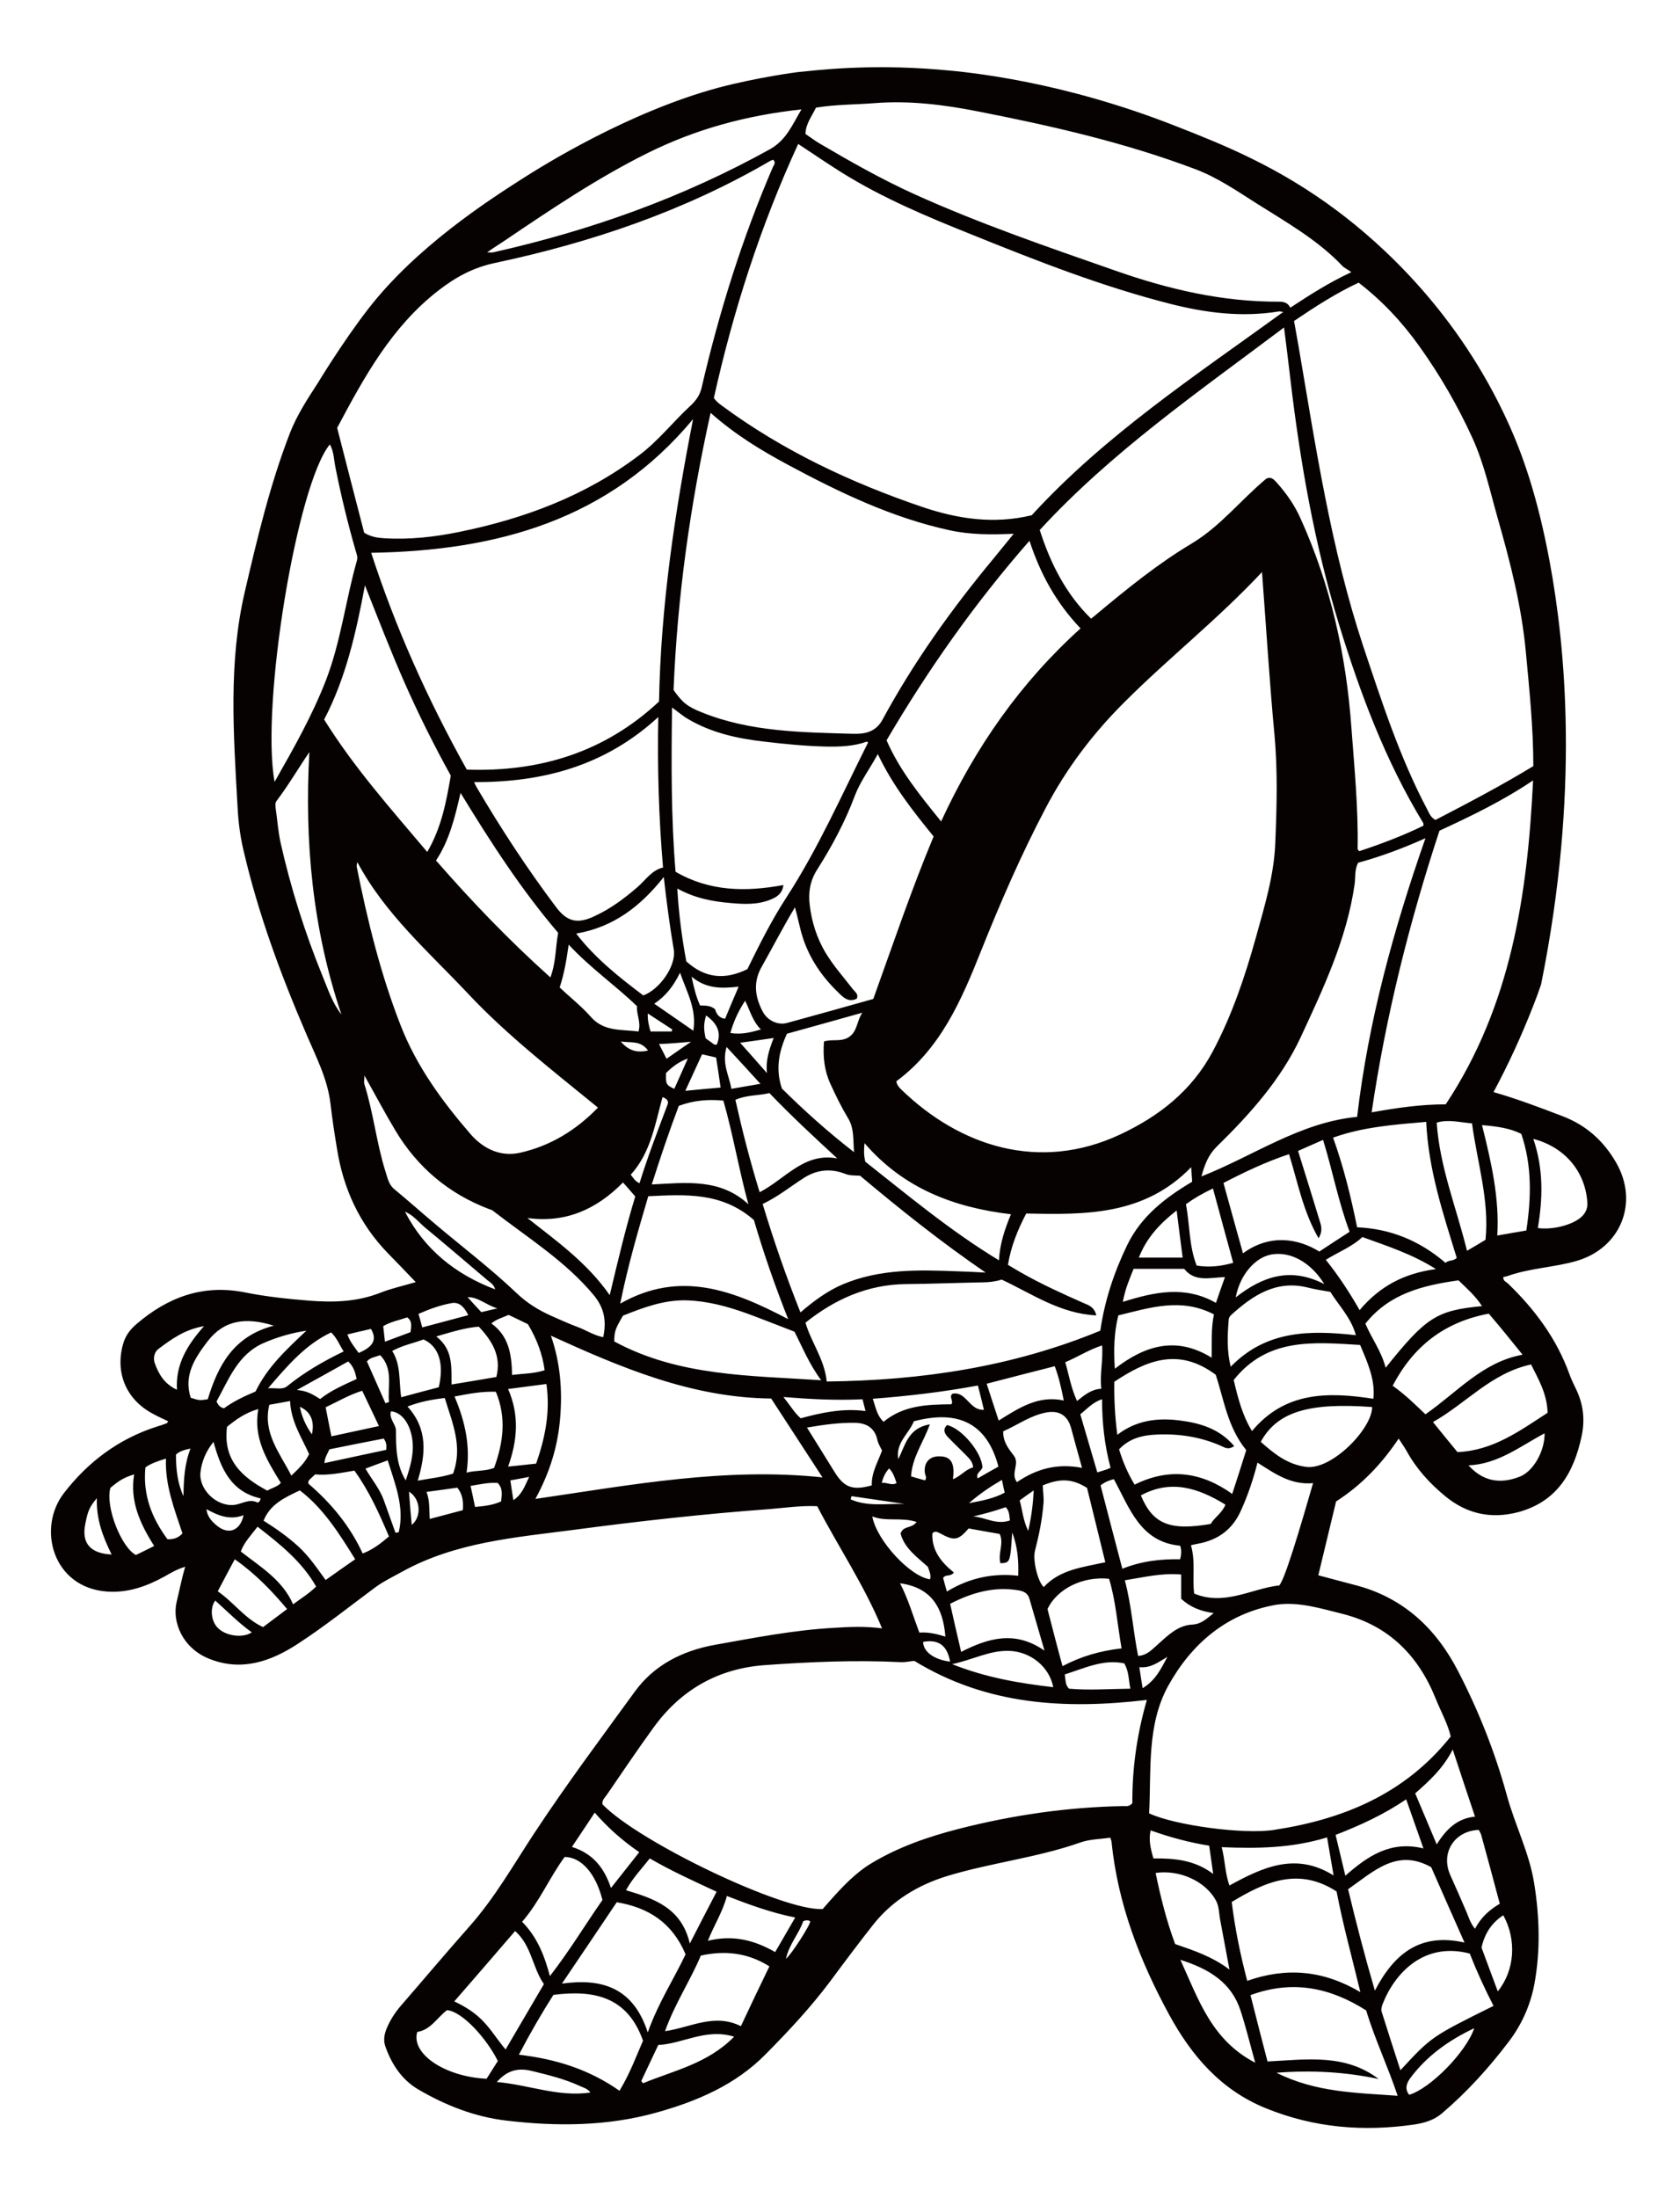 <?xml version="1.0" encoding="utf-8"?>
<!-- Generator: Adobe Illustrator 24.2.0, SVG Export Plug-In . SVG Version: 6.00 Build 0)  -->
<svg version="1.1" id="Layer_1" xmlns="http://www.w3.org/2000/svg" xmlns:xlink="http://www.w3.org/1999/xlink" x="0px" y="0px"
	 viewBox="0 0 671.2 877.9" style="enable-background:new 0 0 671.2 877.9;" xml:space="preserve">
<style type="text/css">
	.st0{fill:#060202;}
	.st1{display:none;fill:#D10202;}
	.st2{display:none;fill:#00337E;}
	.st3{display:none;fill:#FEFEFE;}
</style>
<g>
	<path class="st0" d="M629.7,503.7c17.8-5.1,25.2-23.3,16-39.3c-5-8.7-12-15-21.5-18.6c-8.9-3.4-17.8-6.8-27.5-9.6
		c5.7-10.6,11.1-22.2,16-34.8c1.1-2.8,2.1-5.5,3-8.2c15.6-77.3,9.6-135.3,3.5-168.5c-5.1-27.6-11.4-44.2-16.5-55.5
		c-20.1-44.4-50.8-71.8-68.6-85.1c-23.3-17.4-44.8-26.1-64-33.6c-45.3-17.9-82.3-21.7-95-22.7c-29-2.4-49.8,0.4-56.4,1
		c0,0-15.7,2-31.6,6.2c-36,9.7-70.3,31.2-78.3,36.3c-13.6,8.7-42.4,27.2-61.7,52.1c-10.1,13-20.2,29.7-20.2,29.7
		c-4.1,6.3-8.3,12.8-11,19.7c-8,20.6-13.1,42.1-18.1,63.6c-6.6,28.3-4.5,57-2.9,85.7c0.3,5.9,1,11.8,2.4,17.6
		c5.9,25.4,14.9,49.7,25.2,73.6c3.8,8.9,8.3,17.5,9.5,27.3c0.7,6,1.6,12,2.6,18c2.5,16.1,9,30.3,20.5,42.1c3.6,3.7,7.2,7.4,11,11.4
		c-5,1.5-9.7,2.5-14,4.2c-9.3,3.7-18.9,4-28.7,3.2c-8.6-0.7-17.2-1.6-25.6-3.3c-16.7-3.3-30.7,1.9-43.2,12.6
		c-2.6,2.2-4.6,4.8-5.5,8.3c-3.1,11.4,1.4,22,12,27.6c2,1.1,4,2,6.1,3c-0.3,0.4-0.4,0.7-0.6,0.8c-1.4,0.5-2.8,1-4.2,1.4
		c-15.1,4.9-27.2,14-36.8,26.4c-10.9,14-4.6,37.8,17.1,39.4c8.5,0.6,15.9-2.1,23-6c2.5-1.4,4.9-2.9,8.3-3.9c-1.5,5-2.3,9.5-3.4,13.9
		c-2,8.2,2.4,18.7,13.1,22.9c12.8,5.1,24.5,1,35.1-5.9c10.8-7,20.9-15.1,31.3-22.8c3.3-2.4,6.9-4.1,10.5-6.1
		c21.5-11.9,45.4-13.7,69-16.8c25.7-3.4,51.5-6.3,77.4-8.2c6.4-0.5,12.8-1.5,19.5-1.2c8.4,16.2,18.7,31.4,25.9,48.8
		c-6.8-0.9-13.1-0.6-19.4-0.2c-16,0.9-31.8,4-47.5,6.8c-13.1,2.4-24.3,8.2-31.9,18.7c-13.6,18.7-27.5,37.3-40.2,56.6
		c-8.3,12.6-15.7,25.7-25.8,37.1c-9.3,10.5-18.3,21.2-27.5,31.8c-2.4,2.8-4.3,5.8-5.7,9.2c-0.9,2.3-1.3,4.7-0.4,7.1
		c2.5,7.1,6.6,13.2,13,17c10.9,6.4,22.6,11,35.2,12.5c20.2,2.4,40.4,2.3,60.1-3.2c16.1-4.5,31.5-11,43.6-23.3
		c9.1-9.2,17.9-18.6,25.7-29c5.7-7.7,11.4-15.3,17.3-22.8c7.7-9.7,17.9-15.8,29.6-19.4c17.5-5.3,35.9-7.3,53.2-13.4
		c3.7-1.3,7.9-1.3,11.9-1.9c0.2,0.8,0.5,1.3,0.5,1.8c2.5,24.7,11.3,47.4,23,68.9c8.9,16.3,20.6,30.1,38.7,37.4
		c19.2,7.8,38.8,9.4,59.1,6.5c4-0.6,7.9-1.7,11.1-4.4c10-8.5,18.8-18.2,26.7-28.6c5.2-6.8,8.7-14.6,10.3-23
		c2.5-13.5,2.1-27-0.1-40.6c-2-12.2-7.7-23.2-10.9-35c-4.7-17.1-11.2-33.5-19.3-49.2c-8.9-17.4-22.2-29.9-41.7-34.8
		c-4.7-1.2-9.3-2.5-14.3-3.8c2.4-10,4.8-19.9,7.1-29.5c10.3-6.6,18.3-15.1,25-25.1c1.2,1.9,2.3,3.4,3.2,5c3.9,7.1,9.2,12.9,15.4,18
		c8.6,7.1,18.3,9.2,29.1,6.4c15.6-4.2,22.3-15.8,25.4-30.4c1.4-6.5,0.7-12.8-2.3-18.9c-0.9-1.9-1.9-3.9-2.6-5.9
		c-5.1-14.1-13.8-25.8-24.5-36.1c-0.7-0.7-2-1-1.9-2.6c0.7-0.2,1.5-0.3,2.2-0.6C611.6,506.5,620.9,506.2,629.7,503.7z M634.2,480.6
		c0.1,2.4-1,4.4-2.9,5.9c-3.8,3-11.4,4.8-16.9,4c2-11.8,2.3-23.6-1.8-35.6C625.3,458.2,633.5,468.1,634.2,480.6z M577.6,441.1
		c-10.1,0-19.5,1.4-29.6,3.2c5.7-38.7,15.1-76,27.1-112.5c13-6,25.6-12.1,37.4-20.1C610.3,357.3,603.7,401.7,577.6,441.1z
		 M462.6,656.8c-2.3,2-4.3,4.4-7.9,4.6c-2-10-2.6-20-5.3-30.2c7.6-1.2,14.7-3,22.5-2.3c0,3.4,0,6.6,0,9.7c3.7,3.4,7.9,5,13,5.7
		c-2.9,2.3-4.9,4.4-8.6,4.6C470.6,649.2,466.6,653.2,462.6,656.8z M466.4,661.8C466.4,661.8,466.3,661.8,466.4,661.8
		c-2.5,4.6-4.6,9.3-9.9,12.5c-0.5-3.2-0.9-5.6-1.3-8.4C459.8,666.4,462.9,663.8,466.4,661.8C466.3,661.8,466.3,661.8,466.4,661.8
		L466.4,661.8z M369.5,588.3c0.1,0.9,0.9,1.7,0.1,3c-1.8-0.5-3.7-1-5.6-1.6c0.4-7.6,4.9-13.5,7.5-20.8c-8.7,1.5-9.8,8.3-12.6,13.9
		c-1.2-6.5,4.3-10.2,6.2-15.1c18.4-4.9,29.4,1.4,33.8,18.1c-2.7,1.5-5.4,3-8.3,4.7c-0.8-2.3,1.5-2.8,1.9-4.4
		c-0.2-5.8-8.1-15.5-14.1-16.9c-2,1.9-0.9,3.6,0.6,5.1c2.4,2.5,5,4.9,7.4,7.4c1.1,1.1,2.2,2.3,2.4,4.4c-3.1,0.8-5,3.6-8.1,4.7l0,0
		l0,0l0,0c0.9-6.2-0.7-9.1-5.2-9.1C371.4,581.5,369,584.2,369.5,588.3z M353,567.9c-2.7-2.6-3.1-5.7-4.3-9.2c14.3-1.1,28-2.7,42-5.3
		c0.9,3.5,1.6,6.4,2.4,9.7c-5.8,0.4-7.1-7.6-12.6-6.4c-1.5,1.4,0.6,2.7-0.4,4.2C370.7,561,361.1,561.2,353,567.9z M358.2,592.4
		c-2.1,1.1-3.7-0.4-5.9-0.1c0.6-2.6,1.5-4.1,2.9-5.8C356.9,588.2,357.5,590.3,358.2,592.4z M527.1,499.9c-8.7-5.4-20-7-30.5,0.7
		c-2.6-9.4-5.2-18.6-7.8-28.1c8.5-4.4,16.9-8.4,26.2-11.5c3.5,11.3,5.6,22.8,11.8,33.6c1.7-2.8,1.1-4.9,0.5-6.8
		c-2.8-9.2-5.7-18.5-8.7-28.1c3.5-1.5,6.5-2.9,10-4.4c3.8,12.3,6.1,24.7,10.6,36.7C535.1,494.6,531.1,497.3,527.1,499.9z
		 M529.1,512.9c-13.5-6.9-24.5-3.2-35.4,5.3c1.7-9.1,7.8-15.9,14.1-17.1C515.3,499.7,523.5,503.9,529.1,512.9z M484.1,542.3
		c-14.1-8.7-26.5-5-38.7,4.4c-0.5-7.7-0.3-14.5,1.4-21.3c12.7-3.1,25.1-7.2,38.2-0.4C483.8,530.7,484.2,536.1,484.1,542.3z
		 M448.6,520c0.9-5,2.6-9,4.3-13.2c7.1,0,13.7,0,20.2,0c4.3,5.4,10.2,3.5,16.3,3.3c-1.3,3.6-2.4,6.8-3.6,10.3
		C473.5,513.4,461.3,516,448.6,520z M455,502.3c3.1-7.9,8.3-13.5,15.1-18.8c0.8,6.6,1.6,12.5,2.4,18.8
		C466.6,502.3,461.1,502.3,455,502.3z M478.1,505.5c-3.1-7.8-2.7-16.3-4.3-24.5c3.3-2.4,6.6-4.3,10.8-6.3c2.7,9.9,5.3,19.6,8.1,29.7
		C487.7,505.8,483.2,506.3,478.1,505.5z M480,469.9c1.3-4.8,2.8-8.6,6-11.8c13.3-13,25.8-26.9,33.7-43.9c9.1-19.6,18.4-39.3,21.5-61
		c0.4-2.8-0.1-5.7,1.4-8.6c8.8-2.4,17.5-5.6,26.9-9.8c-12.8,36.6-22.8,73-27.3,111.3C519.4,448.3,501,461.6,480,469.9z M373,334.1
		c-8.9,21.3-16.2,43-24.1,64.9c-11.7,3.3-23.1,6.5-34.5,9.6c-3.8,1-7.9-1.1-9.7-4.6c-3.1-5.9-3.9-11.8-0.3-18
		c4.4-7.8,8.5-15.8,13.2-23.6c1.2,4.2,1.9,8.3,3.2,12.3c2.8,8.4,7.6,15.4,13.9,21.5c2,2,4.2,4.4,7.6,2.7c0.8-1.8-0.6-2.6-1.4-3.6
		c-3.8-4.9-7.9-9.5-11.1-14.8c-3.5-5.9-5.5-12.3-6.3-19c-0.6-5,0.1-9.7,3-14.2c5.9-9.3,11.1-19,15-29.4c2.1-5.6,5.8-10.5,9.2-16.7
		C356.7,313.8,364.7,323.9,373,334.1z M354.2,295.7c16.5-28.1,35.1-54.6,57.1-79.7c4.4,13.4,10.7,24.8,20.4,35
		c-23.9,21.6-41.9,47.2-55.7,77.1C367.5,317.6,359.5,307.8,354.2,295.7z M331.8,433c2.1,4.6,4.4,9.3,7,13.6c2.5,4.1,2,8.3,2.4,13.6
		c-10.7-8.3-20-16.7-28.8-25.4c-2.6-7.6-1.3-14.7,2-21.9c9.7-2.7,19.5-5.4,30.1-8.4c-2.3,3.5-1.9,7.4-5.3,9.7
		c-3.1,2.1-6.8,0.7-10,1.8C328.7,422.2,329.4,427.8,331.8,433z M306.4,428.6c-4-4.6-7.5-8.5-10.7-12.1c3.5-0.5,8.1-1.1,13.4-1.9
		C307.2,419.5,305.9,423.5,306.4,428.6z M303.8,432.9c-4.2,0.7-7.6,1.3-11.6,2c-0.9-5.4-3.9-10.1-1.9-16.7
		C295.2,423.5,299.3,427.9,303.8,432.9z M291.8,412.6c1.3-4.6,3.1-8.6,5.9-12.9c2,4.1,3,8.2,6.3,11.5
		C299.8,412.4,296.1,413.3,291.8,412.6z M289.7,406.9c-2.7-0.3-3.6-2.3-4-3.8c-2-1.6-4-1.4-6-1.5c-1.5-3.3-2.4-6.7-3.4-11.5
		c6,5,12.1,4.7,18.8,4C293.1,398.7,291.4,402.8,289.7,406.9z M286.1,422.4c0.6,3.8,1.2,7.7,1.8,12c-4.7,0.4-9,0.8-14.1,1.3
		c2.4-5.2,4.5-9.8,6.7-14.6C282.3,421.5,284,421.9,286.1,422.4z M282.1,405.6c4.8,3.4,6.1,7.2,4.3,11.6c-1.1,0.4-1.7-0.6-2.4-1
		c-0.8-0.5-1.5-1.1-2.1-1.5C281.1,410.8,281.1,409.1,282.1,405.6z M277,411.7c-5.4-3.7-10.2-7.1-15.6-10.8
		c4.6-3.1,7.6-6.9,10.3-12.4C274.4,396.4,278.4,402.9,277,411.7z M266.1,428.6c2.5-2.5,5.1-4.5,8.7-5.8c-1.8,4-3.6,8.1-5.4,12.1
		C266.2,433.5,265.9,432.9,266.1,428.6z M263.3,417c4.6-0.1,8.6-0.6,12.8-0.9c-3.2,2.2-6.4,4.4-9.8,6.8
		C265.3,420.9,264.4,419.2,263.3,417z M271.2,441.7c5.7-2.1,11.3-2.7,17.8-2.1c3.9,13.6,6.2,27.6,10,41.4
		c-11.3-10.4-24.8-8.6-38.6-7.9C263.8,462.4,267.3,452,271.2,441.7z M293.8,439.3c4.5-2,9-1.6,13.6-2.7c8.8,9.2,17.8,17.5,27.1,26.1
		c-13.3-2.5-20.7,8.2-31,13.5C299.7,463.9,296.6,451.8,293.8,439.3z M314.1,358.6c-5.9,9.1-10.8,18.9-15.5,28.5
		c-8.8,4.3-16.8,3.8-24.4-3.1c-1.7-9.1-3-18.6-3.6-29.1c7.1,3.9,14.1,5.2,21.4,5.8c5.4,0.5,10.8,0.7,15.9-1.4c2.4-1,4.6-2.2,5.1-5.8
		c-15.1,2.8-29.5,2.6-43.1-5.3c-1.8-21.7-1.7-43.3-1.4-65.6c2.5,1.8,4.3,3.4,6.4,4.6c9.3,5.5,19.7,7.8,30.3,9c8.3,1,16.6,1.8,24.9,2
		c5.5,0.1,11-0.1,16.3-2c0.1,0.1,0.3,0.3,0.4,0.4C336.3,317.5,326.9,338.9,314.1,358.6z M269.2,379.4c1,6.3-5.6,15.8-12.2,18.2
		c-9.5-7.2-19.1-14.7-26.8-24.7c15-2.6,25.7-10.9,35-22.6C266.3,360.3,267.6,369.9,269.2,379.4z M268.6,411.2
		c-0.1,0.3-0.2,0.5-0.2,0.8c-2.7,0-5.5,0-8.5,0c-0.6-2.2-1.2-4.3-1.1-7.2C262.3,407.1,265.5,409.2,268.6,411.2z M264.7,438.2
		c1.9,0.7,2.5,1.7,2,3c-3.9,10.4-7.9,20.7-11.2,31.4c-1.8-0.8-2.4-2-3.5-3.4C260,460.4,261.7,449.1,264.7,438.2z M259,477.8
		c14.9-0.7,29.4-1.7,42.2,9.5c3.6,12.3,8.1,25.5,13.7,39.6c-21.9-11.5-43.2-19.8-67.1-6.2C250.8,505.7,254.9,491.7,259,477.8z
		 M304.7,480.9c6.1-2.9,11-6.9,16.3-10.3c5.2-3.4,10.8-4,16.5-1.8c1.9,0.8,3.9,0.7,6.1,0.8c16.1,13.5,32.5,26.6,50.2,38.7
		c-3.7-0.2-7.3-0.4-11-0.5c-15.6-0.6-31.2-1.1-46.1,5.2c-6.1,2.6-11.4,6.5-16.9,11.2C314.1,509.9,309.2,495.8,304.7,480.9z
		 M345.7,464c-0.6-2.6-0.6-4.6-0.3-7.4c15.5,18,35.6,25.7,58.5,28.4c-2.4,5.8-4.4,11.5-4.8,18.4C379.5,491.5,362.7,477.4,345.7,464z
		 M360.1,435.2c-1-0.9-1.8-2-2-3.3c17.7-13.1,26-32.4,33.7-51.7c7.8-19.5,16.1-38.7,25.9-57.3c8.3-15.9,19-30,31.7-42.6
		c17.5-17.5,37-32.8,54.8-51.8c1.7,22.5,3,43.9,5,65.2c1.3,14.4,0.9,28.8,0.3,43.1c-0.5,12.9-4.3,25.2-7.7,37.5
		c-4.4,15.8-9.6,31.3-17.4,45.9c-8.4,15.6-21.4,25.7-37,33C415.2,468.2,383.5,457.9,360.1,435.2z M543,340c-0.3-0.5-0.6-0.7-0.6-0.9
		c0.3-16.3-1.3-32.5-2.5-48.7c-2.1-28.9-8.3-56.8-20.3-83.3c-2.3-5.2-5.5-9.8-9.3-14.1c-1.2-1.3-2.3-2.8-4.4-1.8
		c-10.2,8.5-18.3,19-29.8,25.9c-13.4,8-25.6,17.9-37.6,27.9c-0.7,0.6-1.4,1.2-2.6,2.1c-10.1-9.9-16.2-22-20.5-35.4
		c28.7-31.2,63.3-55.1,97.6-80.9c1,7.7,1.8,14.4,2.6,21.2c3.9,32.9,9.6,65.4,19.3,97.2c8.5,27.7,18.6,54.7,33.7,79.5
		c0.1,0.2,0.1,0.5,0.1,1.1C560.5,333.8,551.8,337.1,543,340z M412.2,205.8c-15.3,3.7-29.8,1.4-43.7-3.3c-28.5-9.7-55.6-22.4-80-40.4
		c-0.8-0.6-1.5-1.1-2.2-1.8c-0.3-0.3-0.5-0.6-1.1-1.3c7.7-34.7,18.6-68.7,33.7-101.5c5.9,3.9,11.5,7.7,17.2,11.3
		c16.5,10.3,34.4,17.8,52.4,25c26,10.5,52,20.7,79.2,27.6c14.2,3.6,28.5,5.4,43.2,3c0.4-0.1,0.8,0.1,1.8,0.2
		C477.5,150.1,441.5,173.8,412.2,205.8z M314.9,185.7c20.5,11,41.5,21.1,64.5,26.1c8.2,1.8,16.5,1.8,25.6,1.4
		c-2.9,3.6-5.4,6.6-7.9,9.7c-16.8,20.2-32.1,41.6-44.6,64.7c-2.7,4.9-7.2,5.6-11.5,5.5c-20.5-0.6-41.2-0.7-60.7-8.6
		c-5.7-2.3-7.6-3.8-11.2-8.9c1.5-37.1,6.6-73.7,14.8-110.7C293.7,173.6,304.1,179.9,314.9,185.7z M263.3,280.2
		c-21.6,20.2-47.5,28.2-76.8,27.2c-15.8-28.3-28.6-57-38.2-86.6c50.3-0.8,95.1-13.1,128.6-53.4C269.6,204.7,264,241.9,263.3,280.2z
		 M161.6,272.6c5.6,12.7,11.8,25.1,18.5,37.2c-1.8,10.3-3.6,20.5-9.4,30.5c-14.7-17.4-29.3-33.8-41.2-52.9
		c8.7-16.6,12.8-34.9,16.3-53.6C151,246.9,156,259.9,161.6,272.6z M184,316.7c12.2,20,24.4,38.8,39,55.9c-1.1,5.7-0.8,11.6-3.1,17.8
		c-16.4-14.7-31.2-30.1-45.7-46.7C179.5,335.7,181.7,326.7,184,316.7z M222,362.1c-11.5-15.3-21.9-31.2-31.6-47.7
		c-0.4-0.7-0.7-1.4-1-2c27.4,0.1,52.3-6.4,73.6-26c-0.4,20.5,0.2,40.3,1.9,60.1c-4.6,1.1-7,5.1-10.3,7.9c-5.2,4.5-10.7,8.6-17,11.5
		C230.7,369.2,226.5,368.2,222,362.1z M227.2,377.3c8.6,9.3,18.5,16.1,27.3,24.6c-0.3,3.3,1.7,6.3,0.6,10.1
		c-6.7-0.9-13.8,0.2-19.1-5.9c-3.7-4.2-8.2-7.7-12.4-11.7C225.4,389,226.3,383.6,227.2,377.3z M258.9,419.6c-4.5,1-7.7,0.1-10.9-3.6
		C252.2,416.6,255.9,415.5,258.9,419.6z M248.9,472.3c1.7,1.9,3.1,3.5,4.9,5.6c-3.7,12.1-6.8,25.1-10.2,39.4
		c-9.1-13-21.1-21.5-32.9-30.8C226,488.6,238.4,483,248.9,472.3z M248.9,525.5c8.3-3.3,16.5-6.4,25.7-6.1c8.2,0.3,15.9,2.4,23.5,5.1
		c6.3,2.3,12.5,4.8,19.3,7.4c3.2,6.2,6,13.2,10.7,19.4c-28.3-1.9-56.8-1.5-82.7-15.5C245.5,531.7,245.7,531,248.9,525.5z
		 M344.6,558.9c0.4,1.7,0.8,3,1.2,4.7c-9-1.2-17.5,0.6-25.9,2.9c-2.5-2.2-4.1-5-6.9-8.5C324.2,558.9,334.2,559.4,344.6,558.9z
		 M330.3,551.8c-0.9-8.9-6.2-15.6-8.5-23.5c11.8-9.4,24.8-15.2,40-15.4c10.2-0.1,20.5-0.5,30.7-0.7c2.6,0,5.1-0.3,7.7-1.1
		c12,5.6,23.3,13.6,37.8,14.3c-0.8-3.4-3.1-4.1-5-4.9c-8.6-3.8-17.2-7.7-25.4-12.4c-1.6-0.9-3.2-1.9-4.9-2.9
		c1.2-7.3,3.8-13.8,7.3-20.5c23.5,0.5,47.1,0.9,65.9-18.5c0.2,2.8,0.3,4.2,0.4,5.8c-10.6,6.3-20.3,13.7-25.9,25.2
		c-5.3,10.9-9.1,22.4-10.8,34.3C404.5,546,368,551.4,330.3,551.8z M471.5,617.4c0.6,1.8,0.5,3.4,0,5.4c-7.6-0.1-15.1,0.6-23.1,3.8
		c-3-11.3-5.8-22.2-8.7-33.3c1.8-1.4,3.4-2,5.3-2.5C451.3,602.3,455.5,615.9,471.5,617.4z M455.8,597.3c12-6.5,22.9-3,33.8,3.7
		c-1.4,3.4-4.4,5.1-5.9,7.7C467.4,611.5,460.6,608.8,455.8,597.3z M406.3,592c-2.7-3.4,1.2-7.3-1.2-10.5c-2.1-2.8-4.4-5.5-4.3-9.8
		c5.7-2.5,10.8-6.3,17.1-7.5c5.2-1,8.6,1.1,10,6.1c1.4,5.2,2.8,10.3,4.4,16C422.5,584.4,414.2,586.6,406.3,592z M413,595.3
		c-0.3,5.6-0.9,10.4-2.2,16.2c-2.1-4.4-2.3-8.2-3.4-12.2C409.3,597.9,410.8,596.8,413,595.3z M372.5,612.5c0.8-1,1.7-0.8,3-0.1
		c5.8,3.2,7.3,2.9,11.5-1.9c4.1,0.7,8.2,1.5,12.4,2.2c1.8,3.8-0.8,7.8,0.3,11.7c3.9-0.2,3.9-0.2,4.7-12.3c2.2,5.8,2.6,11.4,2.4,17.3
		c-9.5-1.1-19.2,0.6-28.5,6.3c-0.6-2.2-1.1-3.8-1.5-5.4c1-1.7,2.8-0.3,4.3-2.2C376.3,624.2,372.2,619.5,372.5,612.5z M400.3,591.1
		c0.4,2,0.7,3.4,1.1,5.1c-4.3,2.3-8.8,3.2-14.3,4.2C391.5,596.6,395.5,593.9,400.3,591.1z M399,567.4c-1.7-5.2-3.2-9.7-4.8-14.7
		c9.2-2.4,18.1-4.7,27.2-7c1.6,4.3,2.6,8.6,3.6,13.7C414.9,557.2,407.2,562.3,399,567.4z M401.8,602c1.5,1.5,1.4,3.2,1.7,5.3
		c-5.5,1.9-9.9-1.3-14.7-1.6C393.2,604.7,397.5,603.5,401.8,602z M440,554.7c-4,0.2-6.7,2.5-9.7,4.9c-2.4-5.2-3.2-10.3-4.7-15.5
		c5-2.1,9.2-4.9,14.7-6.7C440.8,543.4,439.3,548.8,440,554.7z M443.7,586.3c-0.9,0.3-1.3,0.6-1.8,0.7c-1,0.3-2,0.7-3.5,1.1
		c-2.3-7.8-4.5-15.4-6.8-23.2c2.8-2.2,4.9-4.8,8.7-6C440.3,568.4,441.3,577.3,443.7,586.3z M413.5,619.4c1.6-6.2,2.9-12.5,3.4-19
		c0.2-2.2-0.2-4.5-0.3-7.1c7-2.9,11.8-2.7,17.7,1c2.4,9.7,4.8,19.6,7.3,29.7c-9.1,2-18.1,2.9-24.6,9.9
		C414.7,631.9,412.5,623.3,413.5,619.4z M377.7,653.7c-3.3-1-6.7-1.9-10.4-1.6c-2.5-6.6-4.4-13.3-7.7-19.7
		C372.1,634.1,376.8,642.1,377.7,653.7z M379.6,663.7c-6.4-0.8-10.7-3.9-10.8-7.9C375,654.7,378.4,657.2,379.6,663.7z M379.6,640.6
		c8.7-4.5,17.6-7,27.2-5.4c1.9,0.3,3.7,1,4.4,3.1c1.9,6.5,3.8,13.1,6.1,21c-11.8-8.2-22.5-5-33.3,0.5
		C382.4,653,381,646.9,379.6,640.6z M403.3,659.4c8.3,0.3,15.9,6.2,17.5,14.5c-13.7-1.6-26.8-3.8-40.4-9.2
		C388.8,662.9,395.5,659.1,403.3,659.4z M418.5,642.7c3.8-8.1,14.1-13.2,24.6-12.1c2.7,8.9,3.3,18.2,5,27.8
		c-8.7,1-16.2,3.2-23.6,7.1C422.3,657.5,420.4,650,418.5,642.7z M449.2,664.4c1.8,3.2,1.7,6.4,2.4,10.1c-8.4,0.1-16.5,0.7-24.5,0
		c-1.6-1.6-1.3-3.4-1.7-5.7C433.4,666.3,440.8,662.6,449.2,664.4z M477.1,636.5c-0.8-6.5,0.6-12.9-1.3-19.3c1.3-0.3,2.1-0.5,2.8-0.6
		c8.1-1.5,13.9-5.7,17.3-13.5c2.7-6,4.8-12.2,6.5-18.9c6.9,4.4,13.3,9,22.2,8.2c-4.2,14.5-12.4,42.9-14,40.9
		C499.7,634.7,489,641.5,477.1,636.5z M492.3,596.7c-12.5-8.9-25.3-10.5-39-3.7c-2.7-4.5-4.7-9.1-6.2-14.1c4.2-4.5,9.6-5.7,15.1-5.9
		c8.8-0.4,17.4,0.9,25.6,4.5c1.4,0.6,2.8,1.8,5.3,0.1c-6-7.1-14-9.3-22.3-10.3c-8.5-1-16.9,0-24.4,5.8c-1-7.5-1.3-14.4-1.2-21.2
		c12.8-8.5,25.6-13.9,40.5-2.8c3.2,9.5,4.7,21,12.2,30.1C496.1,585,494.3,590.6,492.3,596.7z M490.9,527.1c0-0.6,0.4-1.3,0.9-1.8
		c8.7-7.9,18.1-14.2,30.8-11c2.7,0.7,5.5,1.1,8.9,1.7c3.4,5.5,8.3,10.3,10.2,17.3c-18.2-2-35.7-2.1-50,12.6
		C490.1,539.5,490.4,533.3,490.9,527.1z M529.7,503.2c5.1-3.2,10.5-5.2,14.6-9.1c9.9,3.6,19.7,6.7,29.4,12.8
		c-12.8,1.7-22.5,6.9-30.5,16.4C539.1,516.1,534.8,509.6,529.7,503.2z M542.2,490.2c-2.5-12.3-5.4-24.1-9.6-35.8
		c12-4.3,24.5-5.2,37.2-6.3c0.9,19.1,6.7,36.5,12.2,54.3c-1.2,1.4-3.2,0.8-4.5,2C567,495.4,555.4,490.8,542.2,490.2z M574,448.4
		c4.7-1.4,9.1-0.1,14.1,0.3c2.1,15.7,7,30.7,5.4,46.5c-2.5,1.5-4.8,2.9-7.4,4.4C581.9,482.4,575.2,466.2,574,448.4z M567.2,138.5
		c8.2,11.5,15.2,23.6,21,36.3c4.7,10.2,7.1,21.4,10.2,32.3c5,17.5,9.5,35,11.2,53.2c1.4,15.1,3,30.2,3,45.7
		c-12.8,7.8-26,14.7-39.1,21.5c-2.1-1.1-2.6-3-3.5-4.6c-10.9-20.7-18-42.8-25.4-64.9c-12.9-39-18.9-79.4-25.8-119.7
		c-0.6-3.3-1.2-6.6-1.8-10.1c8.6-5.8,16.8-11.1,25.8-15.3C552.3,120.2,560.3,128.8,567.2,138.5z M326,43c7.9-1.3,15.7-1.2,23.4-1.8
		c13.9-1.1,27.6,0.6,41.3,3.3c29.6,5.8,59,12.5,87.2,23.2c8.6,3.3,16.2,8.5,23.9,13.4c12,7.6,24.5,14.6,34.5,25.1
		c0.7,0.8,1.8,1.2,3.6,2.5c-9.2,4.3-16.6,9.1-24.4,14.2c-1-2.1-2.7-2.4-4.5-2.4c-22.5,0.1-44-4.9-65.1-12.3
		c-27.2-9.5-54.4-18.8-80.7-30.7c-13.2-6-25.7-13.1-38.1-20.4c-1.8-1.1-3.5-2.4-5.3-3.6C321.9,49.4,324.4,46.4,326,43z M201.5,96.2
		c18.5-12.5,37-25,57.1-35c19.1-9.5,39.3-15.1,61.6-17.5c-3.8,6.4-6,12.1-12.4,15.8c-34.9,19.4-72,32.6-110.8,41.3
		c-0.5,0.1-1,0-2.4,0C197.3,98.9,199.4,97.6,201.5,96.2z M175.2,116c7.1-5.5,14.1-9.2,22.7-11c38.5-8.2,75.4-20.7,109.6-40.6
		c0.4-0.3,1-0.4,1.4-0.6c1.2,1.1,0.3,2.1-0.1,2.9c-12.3,28.5-21.5,58-28.5,88.2c-0.7,3-2.3,5.2-4.6,7.3
		c-6.9,6.4-12.7,13.9-20.3,19.6c-21.5,16.3-46,25.4-72.1,30.7c-9.8,2-19.7,3.1-29.7,2.5c-2.6-0.2-5.1-0.4-8.1-2.2
		c-3.6-13.8-7.2-27.9-10.8-41.9C145.6,150.4,156.5,130.5,175.2,116z M131.8,177.5c1.7,3.1,1.6,6.5,2.3,9.6c2.2,11.1,4.9,22.1,8,32.9
		c0.4,1.3,0.9,2.5,0.5,3.9c-4.5,15.8-6.4,32.2-12.3,47.6c-5.4,14-12.7,26.9-20.6,40.8C104.1,281.4,118.7,193.2,131.8,177.5z
		 M128.8,389.7c-7-17.2-12.6-34.9-16.7-53.1c-1-4.6-1.3-9.3-2-14c-0.1-0.9-0.2-1.9,0.4-2.7c4.7-6.2,8.6-12.9,13.1-19.5
		c-2,35.8,1.3,70.8,12.8,104.8C132.7,400.5,131,395,128.8,389.7z M142.8,344.4c11,20.7,28.6,35.9,44.3,52.6
		c15.6,16.6,33.8,30.7,51.8,45.4c-8.7,9-19,15.3-31,18c-7.7,1.8-14.7-1.4-19.9-7.4c-11.4-13.2-21.6-27.1-28-43.6
		c-8-20.5-13.2-41.8-17.5-63.3C142.5,345.7,142.5,345.2,142.8,344.4z M154,467.9c-3.6-11.4-4.8-23.4-8.4-34.8c-0.3-0.8,0-1.8,0-3.5
		c4.4,7.8,8.2,15,12.4,22c8.8,14.7,21.3,25.2,37.3,31.3c0.5,0.2,1.1,0.3,1.5,0.6c13.9,10.8,29,20.1,40.4,33.8
		c4.2,5.1,5.2,10.3,3.8,16.8c-3.7-0.7-6.8-2.8-10.3-4.1s-7-2.9-10.4-4.4c-5.1-2.3-9.6-5-13.9-9.1c-10.2-9.7-21.5-18.3-32.3-27.4
		c-5.7-4.8-11.2-9.7-16.9-14.4C155.2,472.8,154.8,470.3,154,467.9z M162.8,561.8c5-1.9,9.6-2.8,14.9-3.4c3,9.9,7.3,19.4,3.3,30.2
		c-4.8,1.5-9.2,1.9-14.1,2.8C170.1,580.8,171,570.8,162.8,561.8z M174.3,533.8c6.5-1.9,11.7-3.5,17-3.9c5.4,5.8,9.1,11.8,7,20.1
		c-5.9,1-11.7,2-17.9,3C180.3,545.9,181.1,539.1,174.3,533.8z M187.1,525.3c-6.3,1.7-12.3,3.3-18.4,4.9c-0.5-1.9-0.9-3.4-1.5-5.4
		c4.3-1.9,8.7-3.5,13.2-4.3C183.5,519.9,185.5,522.1,187.1,525.3z M186.8,518.1c4.4,0,7.1,3,11.9,4.5c-2.9,0.7-4.6,1.1-6.4,1.5
		C190.4,522.1,188.6,520.1,186.8,518.1z M196.3,528.6c2.2-1.8,4.5-2.3,6.9-3.4c2.6,1.2,5.2,2.5,7.7,3.7c3.5,5.8,5.8,11.8,6.7,18.4
		c-4.3,1.4-8.5,1.3-13,1.9C204.4,541.3,203.5,533.8,196.3,528.6z M161.7,484L161.7,484c0.1,0,0.1,0,0.1,0c3.3,1.3,5.4,4.1,8,6.3
		c8.4,6.9,16.6,14,24.9,21c1.2,1,2.7,1.8,3.1,3.7c-15.8-6-28.2-15.9-36-31H161.7z M169.2,535c6.4,2.9,8.2,10,6.1,19.1
		c-5,1.3-9.9,2.6-15,4c-1-6.3,0-12.8-3.6-18.5C160.9,537.3,165.3,536.5,169.2,535z M162.7,526.2c2.1,1.5,1.6,3.6,1.3,5.9
		c-3.3,1.2-6.6,2.5-10.2,3.8c-0.3-2.5-0.5-4.3-0.7-6.2C156.1,527.9,159.5,527.3,162.7,526.2z M155.4,560c-0.5,0.2-1,0.3-1.4,0.5
		c-2.5-5.6-4.9-11.1-7.4-16.7c1.2-1.5,2.9-1.7,5.3-2.5C157.2,546.7,154.8,553.7,155.4,560z M112.2,592.3c-1.4,1.6-3.6,2-5.4,3.1
		C96.7,590,89,583.2,90.7,569.9c3.7-3,7.3-5.6,12.5-7.1C101.1,574.4,106.6,583.2,112.2,592.3z M107.6,561.1c2.7-0.5,5.2-0.9,8.3-1.5
		c0.3,8,4.5,14.4,7.6,21.2c-1.6,3.4-4.1,5.7-7.1,8.6C111.7,580.2,104.9,572.3,107.6,561.1z M119.8,561.9c4.3,1.9,6,5.8,4.8,11
		C122.2,569.5,120.6,566,119.8,561.9z M118.6,555.2c7.6-4.2,14.1-7.8,20.5-11.4c2.1,1.9,2.8,4.2,3.4,7c-5,2.3-10.2,4.5-14.6,8
		C125.2,557.1,122.8,555.5,118.6,555.2z M144.7,555.5c2.2,4.5,4.3,9.1,6.7,14.1c-6.5,1.4-12.6,2.7-19,4.1c-0.8-4.1-1.6-7.8-2.3-11.6
		C135,559.8,139.3,557.2,144.7,555.5z M131.6,578.9c7.3-1.5,14.4-2.9,21.7-4.3c1.1,1.5,1.2,2.8,1,4.5c-8.1,1.7-16.2,3.5-24.7,5.3
		C129.8,581.9,131,580.4,131.6,578.9z M148.2,530.8c2.5,4.2,1,7.1-4.9,9.6c-1.7-2.4-3.5-4.5-4.5-7.4
		C142.1,532.2,145.2,531.5,148.2,530.8z M132.3,532.2c2.4,2.3,3.3,5,5,7.6c-8.1,3.9-15.7,8.3-22.6,13.9c-1.9,1.5-4.4,0.6-7.6,0.8
		C115,545.3,122.1,537,132.3,532.2z M102.1,555.8c-4.3,1.8-8.8,3.9-12.6,6.7c-1.6-0.3-2.3-1.3-3-2.7c4.9-8.8,8.5-18.9,18.9-23.4
		c5.5-2.4,11.2-4,17-4.9C114.5,539,106.9,545.9,102.1,555.8z M61.8,544.4c-0.7-2-0.1-4.4,1.5-5.6c5.2-3.9,10.5-7.8,18.2-9.1
		c-6.8,7.7-11.4,15.3-10.8,25.4C65.7,552.8,63.4,548.9,61.8,544.4z M34.1,608.6c1-5.1,1.6-6.6,4.6-10.2c-0.3,8.4,2.4,15.4,5.9,22.5
		C35.9,620.5,32.5,616.2,34.1,608.6z M54.3,621.1c-5.7-2.9-12.3-19.1-10.2-26.8c3.5-3,5.6-4.2,9.5-5.4c-1.8,10.7,2.4,19.8,8,28.6
		C58.9,618.9,56.5,620,54.3,621.1z M66.9,614.8c-6.2-8.4-9.9-17.6-8.8-28.7c2.1-1.5,4.9-2.5,8.2-3.5c-0.4,10.7,3.4,20.2,6.6,29.9
		C71.2,614.3,69.3,614.9,66.9,614.8z M73.3,597.6c-2.4-5.2-3-10.8-3-16.6c1.4-1.3,3.2-1.9,5.8-2.4C73.6,585.1,73.4,591.3,73.3,597.6
		z M76.2,558.3c-2.9-8.9,1.6-15.8,6.7-22.5c6.6-8.6,15.3-9.8,26.5-6.3c-16.2,4.2-22.3,16-26.4,29.4
		C79.7,559.4,79.7,559.4,76.2,558.3z M80.1,588c0.5-4.4,2.3-8.5,5.2-12.1c2.9,10.5,6.8,19.9,18.8,22.6c0,0.9-0.9,1.9-1.3,1.6
		c-3.4-1.6-6.2,0.7-9.3,1C86.4,601.8,79.3,594.8,80.1,588z M82.5,602.8L82.5,602.8C82.5,602.8,82.6,602.8,82.5,602.8
		c4.7,2.6,9.4,4.5,14.8,2.4c-1.2,5.9-5.6,7.9-10.1,4.6C85,608.1,82.8,606,82.5,602.8L82.5,602.8z M87,650.2c-2.7-2.7-3.2-8-1-10.9
		c4.8,4.3,9.3,8.9,14.6,12.7C97,654.4,90.2,653.5,87,650.2z M105.1,649.9c-7.2-3.3-11.6-9.8-18.1-14.3c2.4-4.5,4.5-8.6,6.8-12.8
		c8.2,5.8,14.7,12.5,20.9,19.9C111.6,645,108.5,647.4,105.1,649.9z M117.1,640.8c-4.3-9.8-13-14.9-20.9-21.1
		c1.4-3.8,4.2-6.6,6.7-9.9c9,7,17.7,13.9,23.4,23.9C123.5,636.5,120.3,638.4,117.1,640.8z M130.1,631.1c-3.5-4.8-6.7-9.6-11-13.5
		s-9-7.2-13.8-10.2c2.6-6.5,8.3-9.2,14.5-12.1c9.3,7.1,15.6,17,22.1,27.5C137.8,625.6,134.1,628.3,130.1,631.1z M144.9,620.5
		c-5.1-11.1-12.7-20.2-21.7-27.9c-0.2-1.2,0.5-1.6,1.1-2.2c0.5-0.5,1-0.9,1.6-1.5c5.2,0.5,10.3-0.6,15.7-1.5
		c5.9,8.2,9.9,17.1,13.8,26.3C152.2,616.4,149.1,618.9,144.9,620.5z M159.3,612c-0.4,0.1-0.9,0.2-1.3,0.2c-1.6-4.4-3.1-8.7-4.7-13.1
		c-1.6-4.4-4.7-8.1-7.3-12.5c3-1.1,5.8-2.2,8.9-3.3C157.9,592.9,161.7,602.1,159.3,612z M158.2,571.5c0-2.7-2.9-4.8-2-7.8
		c4.5,0.4,7.9,5.3,8.6,11.9c0.6,5.5-1,10.6-2.7,15.7C158.3,585.1,158.2,578.3,158.2,571.5z M164.5,609.1c-0.4-4.5-0.8-8.7-1.1-13.3
		C168,598.6,168.6,605.7,164.5,609.1z M184.9,603.2c-4.5,1.2-8.7,2.3-13.2,3.5c-0.3-3.8,0.1-7.2-1.3-10.8c4.4-0.6,8.3-1.1,12.3-1.7
		C184.8,596.8,185.2,599.7,184.9,603.2z M200.2,599.7c-3.3,1.5-6.8,1.9-10.4,2.2c-0.6-3-1.2-5.6-1.8-8.4c3.6-0.6,7.1-1.4,10.8-1.2
		C201,594.5,200.5,597,200.2,599.7z M197.4,586.3c-3.4,1.4-7.1,0.9-11,1.9c1.6-10.7-0.6-20.5-4.8-30.4c5.7-1.1,10.9-2.1,16.5-1.9
		C202.4,566.2,201.1,576.2,197.4,586.3z M203,554.8c5.4-0.7,10-1.3,15.3-2c1.6,11.1-0.5,21.5-4.1,31.8c-3.8,0.4-7.2,0.8-11.2,1.2
		C206.7,575.4,207.6,565.4,203,554.8z M205.1,599.2c-0.5-3-0.8-5.3-1.2-7.9c2.3-0.4,4.4-0.8,7.5-1.4
		C209.6,593.7,208.6,596.9,205.1,599.2z M213.9,598.7c5.9-10.8,9-21.3,9.9-32.4c0.9-11,0.1-21.9-3.7-32.8
		c28.1,12.8,56.3,24.8,88,25.1c6.7,10.3,13.4,20.6,20.5,31.5C289.7,586,252.3,593.1,213.9,598.7z M333.4,587.9
		c-3.5-5.7-7.1-11.4-11-17.7c7-1.2,13.1-2,19.2-1.9c4.3,0.1,7.8,1.8,8.9,6.7c0.3,1.5,1.2,3,1.9,4.4c-1.7,4.6-4.3,8.9-4.1,13.9
		C340.6,595.4,337.3,594.2,333.4,587.9z M340.2,597.6c7.1,1,14.1,2.1,21.2,3.1c-7.2-0.2-14.7,1.2-21.5-1.8
		C339.9,598.5,340.1,598,340.2,597.6z M348.5,605.7c5.6,2.2,11.6,0.2,17.7,2.2c-2,2.8-5.2,1.3-6.4,4.6c1.5,5.8,6.4,9.3,10.9,13.3
		c0.5,1.6,1.4,3.2,0.9,5C363.9,629.9,350.3,615.5,348.5,605.7z M237.6,724c5.4,6.2,11.1,11.2,17.8,15.8c-3.8,4.8-7.4,9.4-11.3,14.3
		c-2.7-8-7.1-13.7-15.6-16.4C231.6,733,234.5,728.8,237.6,724z M250.1,755c2.7-4.9,6.2-8.5,9.5-12.7c8.8,5.1,17.7,9.1,26.7,13.3
		c-3.5,6.7-6.8,13.1-10.7,20.7C272.3,762.1,261.5,758.4,250.1,755z M273.9,780.6c-4.5,9.6-10.9,19.3-15.1,31.2
		c-5.7-17.6-17.9-21.8-34.3-19.5c7.7-11.4,14.8-21.9,21.9-32.5C259.1,761.9,268.6,768,273.9,780.6z M225.6,741.7
		c6.7,0.1,12.4,6.6,15.1,17.2c-6.8,9.7-13,20.1-21,30.4c-2.2-8.3-5.1-15.6-11.1-21.7C215.7,759.4,219.6,749.8,225.6,741.7z
		 M205.8,771.3c6.6,5.8,6.9,14.6,11.5,21.2c-5.1,8.7-10.1,17.2-15.3,26.1c-3.4-4-5.7-7.9-8.9-11.2c-3.2-3.4-7-5.8-11.6-8
		C189.7,790,197.7,780.7,205.8,771.3z M166.7,811.6c5.4-0.8,8-5.8,11.9-8.7c6,0.5,15.7,11.1,20.3,20.3c-1.5,2.3-3,4.8-4.5,7.1
		C177.7,829.5,164.1,820.3,166.7,811.6z M198.5,831.6c4.3-4.9,8.8-5.7,14-4.4c6.6,1.6,13.2,3.2,19.4,6.1c1.3,0.6,2.8,0.9,4,2.5
		C223,837.7,211.3,832.7,198.5,831.6z M207.3,820.7c4.5-8.6,9.2-16.7,13.8-23.9c16.4-2.1,29.6,0.8,35.8,18.3
		c-2.6,5.9-5.1,12.9-9.4,20C235.4,826.6,222.1,822.4,207.3,820.7z M256.9,832.1c-0.2-0.3-0.5-0.6-0.7-0.9c2.2-4.6,4.3-9.2,6.8-14.4
		c9.7-0.4,19-6.8,30.3-3.3C282.7,824.3,269.2,827,256.9,832.1z M296,809.3c-10.6-5.3-20,0.5-30.3,2c3.9-11,10.1-20.2,14.3-30.2
		c9.6-2.1,18.6-1.2,27.4,4.3C303.6,793.2,299.9,801,296,809.3z M282.8,775.2c2.6-6.5,6-11.7,7.6-17.9c9,3.5,17.8,6.7,27.3,8.6
		c-2.8,4.8-5.3,9.2-8,13.8C301.5,775,292.9,772.7,282.8,775.2z M314,782.4c1.3-5.9,5.2-10,6.9-15c1.4-0.6,2.1-0.4,2.8,0
		C324,768.4,316.4,780.4,314,782.4z M452.4,720.2c-1.2,1.5-2.5,1.2-3.7,1.2c-22.3,0.4-44.2,3.6-65.7,9.1c-12.1,3.1-24,7.2-34.8,13.7
		c-6.5,3.9-11.7,9.5-16.7,15.1c-1,1.1-1.9,2.2-2.8,3.2c-15.2,1.1-73.3-26.6-88-41.8c-0.3-1.7,1-2.7,1.8-3.9
		c6.1-8.9,12.1-17.8,18.4-26.5c10.9-15.2,25.8-23.8,44.5-25.2c18.1-1.3,36.2-2.1,54.4-1.2c2,0.1,4-0.4,5.5-0.5
		c29.1,17.8,60.4,19.4,92.9,15.6C454.2,692.8,452.3,706.6,452.4,720.2z M459.7,731.1c7.6,2.7,15.2,4.8,23.4,6.1
		c0.5,3.7,1,7.1,1.6,11.3c-7.4-5.6-15.5-6.3-23.9-6.2C459.8,738.6,458.8,735.2,459.7,731.1z M461.7,748.1c9.6-1.4,19.9,3.3,24.1,11
		c1.3,2.4,1.2,5.2,1.7,7.8c1.2,6.5,2.4,12.9,3.7,19.8c-6.7-5.1-14.1-7.6-21.7-10.2C466.1,767.4,463.7,757.8,461.7,748.1z
		 M537.5,749.2c-1.4-5.8-2.6-10.9-3.9-16.3c9.8-3.8,19.2-8.1,28.2-14.2c2.3,6.5,4.4,12.5,6.9,19.6
		C555.6,735.1,546.5,741.3,537.5,749.2z M571.8,745.8c4.3,9.8,8.6,19.5,13.3,30.1c-17.7-4-28.1,4.4-35.8,19.2
		c-4.1-14-7.5-27.1-10.7-40.5C549,747.3,558.2,738.2,571.8,745.8z M534,755.5c2.5,13.1,6.1,26.1,9.5,40.2
		c-14.9-8.8-29.6-10-45.2-4.5c-2.8-10.6-4.9-21-6.2-31.5C505.6,751.5,518.9,745.7,534,755.5z M491.2,753.1
		c-1.8-4.9-1.7-9.9-3.1-15.3c14.3,0.6,28.1,0.4,42.1-3.9c0.9,5.2,1.7,9.9,2.6,15.2C517.6,739.6,504.4,745.9,491.2,753.1z
		 M471.6,782.8c11.7,3.7,20.5,9.2,24.1,20.5c2.1,6.5,3.7,13.1,5.8,20.6C484.1,814.9,478.9,798.8,471.6,782.8z M510,827.9
		c14.3-1.1,27.6-0.3,40.8,2.5c-13.4-10.2-28.8-7.8-44.4-7c-2.3-8.9-4.6-17.7-6.8-26.5c16.8-6.2,31.9-3,46.2,6.1
		c3.5,11.5,8.6,22.2,12.6,34.1C542,835.9,525.7,835.8,510,827.9z M563,836.7c-1.9-2.3-1-4.7,0.4-6.6c6.6-8.9,15.3-15.1,25.6-20
		C585.7,819.8,571.3,834.3,563,836.7z M559.5,826.9c-2.6-8-5.1-15.7-7.5-23.4c-0.3-0.8,0-1.9,0.3-2.8c4.9-12.7,16.7-25.2,34.9-20.4
		c2.7,6.9,5.9,13.9,9.5,20.9C571.9,813.5,571.9,813.5,559.5,826.9z M598.4,795.4c-2.2-6-4.4-11.7-6.5-17.5c1.2-5.4,3.9-9.8,8.7-12.9
		C606,774.8,605.2,787,598.4,795.4z M591.8,733c2.5,9,4.9,18.1,7.4,27.4c-4.1,2.4-7.5,5.4-9.9,10c-1.9-2.3-2.5-4.6-3.4-6.7
		c-2.1-4.9-4.3-9.9-6.5-14.8c-3.9-8.8,1.6-17.6,11.4-18C591.2,731.6,591.6,732.3,591.8,733z M589.3,725.6c-7.1,0.7-11.5,5-15.3,11.1
		c-3-7.2-5.8-13.7-8.6-20.4c5.7-5,11.1-9.9,15-17.5C583.5,708.2,586.3,716.7,589.3,725.6z M536.7,644.7c18.2,4.7,30,16.6,36.9,33.8
		c2.1,5.2,4.9,10.2,6,15.1c-18.3,23-43,33.1-70.6,37.3c-12,1.9-39.6-1.8-49.9-6.6c0.9-17.3-1-35.2,7.6-50.9
		c9.3-16.8,23.3-28.9,43-32.4C518.8,639.6,527.8,642.5,536.7,644.7z M521.8,585.9c-7.5-1-12.7-5.2-18.1-10
		c6.5-11.8,18.7-15.8,44.5-13.9C548.2,570.7,532,587.3,521.8,585.9z M548.7,558.7c-18.2-2.8-35.3-2.9-48.5,12.9
		c-3.8-6.2-5.6-13.1-7.3-20.4c13.5-17,31.9-15.1,50.5-14C546.4,544.3,549.5,551.1,548.7,558.7z M545.5,528.7
		c9.6-12.1,23.1-15.3,37.2-17.3c3.3,3.2,6.7,6.1,9.4,10.3c-18.2,1.7-22.4,4.5-38.5,24.6C551.9,539.7,548,534.6,545.5,528.7z
		 M607.2,589.8c-8.1,3.2-14.9,1.7-20.5-4.5c11.8-0.5,20.6-7.6,30.4-12.8C617.2,579.6,612.6,587.7,607.2,589.8z M618.3,564.3
		c-11.1,7.2-21.8,15.1-36,15.7c-3.5-4.3-6.7-8.1-9.8-12c13.2-7.4,23.3-19.6,39.2-23C614.5,550.7,618.1,556.6,618.3,564.3z
		 M608.3,541.1c-16,2.9-26.1,15-38.8,23.8c-4-3.8-8-7.8-13.1-11.4c8.2-15.6,20.4-25.4,38.4-28.8C599.1,529.7,603.4,535,608.3,541.1z
		 M598.2,493.5c0.9-15-2.4-29.3-6.1-44.1c6,0.5,11.1,1.2,15.7,3.5c4.3,12.7,4,25.5,2,38.6C606.2,492.1,602.6,492.7,598.2,493.5z"/>
	<path class="st1" d="M455.8,597.3c12-6.5,22.9-3,33.8,3.7c-1.4,3.4-4.4,5.1-5.9,7.7C467.4,611.5,460.6,608.8,455.8,597.3z
		 M432.4,586.4c-1.6-5.7-2.9-10.8-4.4-16c-1.4-5.1-4.8-7.1-10-6.1c-6.4,1.2-11.5,5-17.1,7.5c-0.1,4.3,2.2,7,4.3,9.8
		c2.4,3.2-1.5,7,1.2,10.5C414.2,586.6,422.5,584.4,432.4,586.4z M413,595.3c-2.2,1.6-3.8,2.7-5.6,4c1.1,4,1.3,7.8,3.4,12.2
		C412.1,605.7,412.8,600.9,413,595.3z M450.2,497.3c5.6-11.5,15.3-18.9,25.9-25.2c-0.1-1.7-0.2-3.1-0.4-5.8
		c-18.8,19.4-42.4,19-65.9,18.5c-3.5,6.7-6.1,13.2-7.3,20.5c1.7,1,3.3,2,4.9,2.9c8.2,4.7,16.8,8.5,25.4,12.4c1.9,0.9,4.3,1.6,5,4.9
		c-14.5-0.7-25.7-8.8-37.8-14.3c-2.6,0.8-5.1,1-7.7,1.1c-10.2,0.2-20.4,0.6-30.7,0.7c-15.2,0.2-28.2,6-40,15.4
		c2.3,7.8,7.7,14.5,8.5,23.5c37.7-0.5,74.2-5.9,109.1-20.3C441.1,519.7,444.9,508.2,450.2,497.3z M439.8,593.3
		c2.9,11.1,5.8,22,8.7,33.3c7.9-3.2,15.5-3.9,23.1-3.8c0.5-2,0.6-3.5,0-5.4c-16.1-1.5-20.3-15.1-26.4-26.6
		C443.2,591.3,441.6,592,439.8,593.3z M403.5,607.3c-0.3-2-0.1-3.8-1.7-5.3c-4.3,1.5-8.6,2.7-13.1,3.7
		C393.6,606,398,609.2,403.5,607.3z M425.6,544.2c1.5,5.2,2.3,10.3,4.7,15.5c3-2.4,5.7-4.8,9.7-4.9c-0.7-5.9,0.7-11.3,0.2-17.2
		C434.8,539.2,430.6,542,425.6,544.2z M376.6,630.3c0.4,1.5,0.9,3.1,1.5,5.4c9.3-5.7,19-7.4,28.5-6.3c0.2-5.9-0.2-11.5-2.4-17.3
		c-0.8,12-0.8,12-4.7,12.3c-1.1-3.8,1.5-7.9-0.3-11.7c-4.2-0.8-8.3-1.5-12.4-2.2c-4.2,4.9-5.7,5.2-11.5,1.9c-1.2-0.7-2.2-0.9-3,0.1
		c-0.2,7,3.9,11.7,8.5,15.6C379.4,630.1,377.6,628.7,376.6,630.3z M401.4,596.2c-0.3-1.6-0.6-3-1.1-5.1c-4.9,2.8-8.9,5.4-13.2,9.3
		C392.6,599.4,397.1,598.5,401.4,596.2z M425,559.3c-1.1-5.1-2.1-9.5-3.6-13.7c-9.1,2.4-18,4.6-27.2,7c1.6,5,3.1,9.6,4.8,14.7
		C407.2,562.3,414.9,557.2,425,559.3z M237.6,366c6.3-2.9,11.8-6.9,17-11.5c3.3-2.8,5.7-6.8,10.3-7.9c-1.7-19.8-2.3-39.6-1.9-60.1
		c-21.3,19.5-46.2,26-73.6,26c0.3,0.6,0.6,1.3,1,2c9.7,16.4,20.1,32.4,31.6,47.7C226.5,368.2,230.7,369.2,237.6,366z M219.8,390.3
		c2.4-6.2,2.1-12,3.1-17.8c-14.6-17.1-26.8-35.9-39-55.9c-2.2,10-4.5,19-9.9,27C188.5,360.2,203.4,375.6,219.8,390.3z M129.5,287.5
		c12,19,26.5,35.5,41.2,52.9c5.9-10,7.7-20.2,9.4-30.5c-6.8-12.2-13-24.6-18.5-37.2C156,260,151,247,145.8,234
		C142.3,252.5,138.2,270.8,129.5,287.5z M148.4,220.9c9.6,29.6,22.4,58.3,38.2,86.6c29.3,0.9,55.2-7.1,76.8-27.2
		c0.7-38.3,6.3-75.5,13.7-112.8C243.4,207.8,198.6,220,148.4,220.9z M258.9,419.6c-3-4.2-6.7-3-10.9-3.6
		C251.2,419.7,254.4,420.7,258.9,419.6z M236,406c5.4,6.2,12.4,5,19.1,5.9c1.1-3.7-1-6.7-0.6-10.1c-8.8-8.5-18.7-15.3-27.3-24.6
		c-0.9,6.3-1.9,11.7-3.7,17C227.9,398.3,232.4,401.8,236,406z M210.7,486.5c11.8,9.3,23.8,17.7,32.9,30.8
		c3.4-14.2,6.5-27.3,10.2-39.4c-1.8-2.1-3.2-3.7-4.9-5.6C238.4,483,226,488.6,210.7,486.5z M317.3,531.9c-6.7-2.6-12.9-5.1-19.3-7.4
		c-7.6-2.7-15.3-4.9-23.5-5.1c-9.2-0.3-17.4,2.8-25.7,6.1c-3.2,5.5-3.4,6.2-3.5,10.3c25.8,14,54.3,13.6,82.7,15.5
		C323.3,545.1,320.6,538.1,317.3,531.9z M123.6,300.4c-4.5,6.6-8.4,13.3-13.1,19.5c-0.6,0.8-0.5,1.8-0.4,2.7c0.6,4.7,0.9,9.4,2,14
		c4.1,18.2,9.7,35.9,16.7,53.1c2.2,5.3,3.9,10.8,7.6,15.5C124.9,371.2,121.6,336.2,123.6,300.4z M319.9,566.5
		c8.4-2.3,16.9-4.1,25.9-2.9c-0.4-1.7-0.7-2.9-1.2-4.7c-10.4,0.4-20.5,0-31.6-0.9C315.8,561.6,317.4,564.4,319.9,566.5z
		 M581.9,502.4c-5.4-17.8-11.3-35.2-12.2-54.3c-12.7,1.2-25.2,2-37.2,6.3c4.2,11.7,7.1,23.5,9.6,35.8c13.2,0.6,24.8,5.2,35.3,14.2
		C578.8,503.2,580.8,503.8,581.9,502.4z M438.3,588.1c1.5-0.5,2.5-0.8,3.5-1.1c0.5-0.2,1-0.4,1.8-0.7c-2.4-9-3.4-17.9-3.4-27.3
		c-3.8,1.2-6,3.8-8.7,6C433.8,572.7,436,580.3,438.3,588.1z M541.7,533.4c-1.9-6.9-6.8-11.7-10.2-17.3c-3.4-0.6-6.2-1-8.9-1.7
		c-12.7-3.2-22,3.1-30.8,11c-0.5,0.4-0.9,1.1-0.9,1.8c-0.5,6.2-0.8,12.4,0.7,18.8C506,531.3,523.5,531.4,541.7,533.4z M269.1,275.6
		c3.6,5.1,5.5,6.6,11.2,8.9c19.5,8,40.2,8.1,60.7,8.6c4.4,0.1,8.9-0.6,11.5-5.5c12.6-23.1,27.9-44.4,44.6-64.7c2.5-3,5-6.1,7.9-9.7
		c-9.1,0.4-17.4,0.4-25.6-1.4c-23-5-44-15.1-64.5-26.1c-10.8-5.8-21.2-12.1-31-20.8C275.7,201.8,270.5,238.4,269.1,275.6z
		 M593.5,495.1c1.6-15.8-3.2-30.8-5.4-46.5c-5-0.3-9.4-1.7-14.1-0.3c1.2,17.8,7.9,34,12.1,51.1C588.7,497.9,591,496.6,593.5,495.1z
		 M365.3,77.6c26.3,11.9,53.5,21.2,80.7,30.7c21.1,7.4,42.6,12.4,65.1,12.3c1.8,0,3.4,0.3,4.5,2.4c7.8-5.1,15.2-9.9,24.4-14.2
		c-1.8-1.2-2.9-1.7-3.6-2.5c-10-10.4-22.5-17.5-34.5-25.1c-7.7-4.9-15.3-10.1-23.9-13.4c-28.3-10.7-57.6-17.4-87.2-23.2
		c-13.6-2.7-27.3-4.4-41.3-3.3c-7.8,0.6-15.6,0.5-23.4,1.8c-1.6,3.4-4,6.4-4.1,10.6c1.8,1.2,3.5,2.5,5.3,3.6
		C339.6,64.5,352.1,71.6,365.3,77.6z M153.7,214.9c10,0.6,19.9-0.5,29.7-2.5c26.1-5.3,50.6-14.4,72.1-30.7
		c7.6-5.7,13.4-13.2,20.3-19.6c2.3-2.1,3.9-4.3,4.6-7.3c7-30.2,16.3-59.7,28.5-88.2c0.4-0.9,1.3-1.8,0.1-2.9c-0.5,0.2-1,0.3-1.4,0.6
		c-34.2,20-71.1,32.4-109.6,40.6c-8.6,1.8-15.7,5.5-22.7,11c-18.8,14.5-29.6,34.5-40.4,54.8c3.6,14,7.2,28.1,10.8,41.9
		C148.6,214.6,151.2,214.8,153.7,214.9z M142.6,224c0.4-1.4-0.1-2.7-0.5-3.9c-3.2-10.9-5.8-21.8-8-32.9c-0.6-3.2-0.6-6.6-2.3-9.6
		c-13.1,15.6-27.7,103.8-22.2,134.9c7.9-13.8,15.2-26.8,20.6-40.8C136.1,256.2,138,239.8,142.6,224z M196.9,100.8
		c38.8-8.7,75.9-21.9,110.8-41.3c6.5-3.6,8.7-9.3,12.4-15.8c-22.3,2.4-42.5,8-61.6,17.5c-20,10-38.6,22.5-57.1,35
		c-2.1,1.4-4.2,2.8-7,4.6C195.9,100.8,196.4,100.9,196.9,100.8z M518.9,138.1c6.9,40.3,12.9,80.7,25.8,119.7
		c7.3,22.1,14.5,44.2,25.4,64.9c0.8,1.6,1.4,3.5,3.5,4.6c13.2-6.8,26.4-13.6,39.1-21.5c0-15.4-1.6-30.6-3-45.7
		c-1.7-18.1-6.3-35.7-11.2-53.2c-3.1-10.9-5.5-22.1-10.2-32.3c-5.8-12.7-12.8-24.8-21-36.3c-6.9-9.7-14.9-18.3-24.4-25.8
		c-8.9,4.3-17.2,9.6-25.8,15.3C517.7,131.5,518.3,134.8,518.9,138.1z M206.5,516.5c4.3,4,8.8,6.7,13.9,9.1c3.4,1.6,6.9,3.1,10.4,4.4
		c3.4,1.3,6.6,3.4,10.3,4.1c1.4-6.5,0.4-11.7-3.8-16.8c-11.5-13.7-26.5-23.1-40.4-33.8c-0.4-0.3-1-0.4-1.5-0.6
		c-16-6.2-28.5-16.6-37.3-31.3c-4.2-7-8-14.2-12.4-22c0,1.8-0.2,2.7,0,3.5c3.6,11.4,4.8,23.4,8.4,34.8c0.7,2.4,1.1,4.9,3.3,6.7
		c5.7,4.7,11.2,9.7,16.9,14.4C185,498.2,196.2,506.8,206.5,516.5z M417.3,659.3c-2.3-7.9-4.1-14.4-6.1-21c-0.6-2.1-2.5-2.8-4.4-3.1
		c-9.7-1.6-18.5,0.8-27.2,5.4c1.4,6.4,2.8,12.5,4.3,19.2C394.8,654.3,405.4,651.1,417.3,659.3z M367.3,652c3.7-0.2,7.2,0.6,10.4,1.6
		c-1-11.5-5.6-19.5-18.2-21.3C362.9,638.8,364.8,645.4,367.3,652z M441.7,624c-2.5-10.1-4.9-20.1-7.3-29.7c-5.9-3.7-10.7-3.9-17.7-1
		c0.1,2.5,0.4,4.8,0.3,7.1c-0.5,6.4-1.8,12.7-3.4,19c-1,3.9,1.1,12.5,3.6,14.6C423.6,626.9,432.6,626,441.7,624z M451.6,674.5
		c-0.7-3.7-0.6-6.9-2.4-10.1c-8.4-1.8-15.8,1.9-23.8,4.4c0.4,2.3,0.1,4.1,1.7,5.7C435.1,675.1,443.2,674.6,451.6,674.5z
		 M403.3,659.4c-7.8-0.3-14.5,3.5-22.9,5.3c13.6,5.4,26.7,7.6,40.4,9.2C419.2,665.6,411.6,659.7,403.3,659.4z M445.2,552
		c0,6.7,0.3,13.7,1.2,21.2c7.5-5.8,15.9-6.8,24.4-5.8c8.3,1,16.3,3.2,22.3,10.3c-2.5,1.7-3.9,0.5-5.3-0.1
		c-8.1-3.7-16.8-4.9-25.6-4.5c-5.5,0.2-10.9,1.4-15.1,5.9c1.5,4.9,3.5,9.5,6.2,14.1c13.6-6.8,26.4-5.2,39,3.7
		c2-6.2,3.8-11.7,5.7-17.4c-7.6-9.1-9-20.6-12.2-30.1C470.8,538.1,458,543.6,445.2,552z M448,658.3c-1.7-9.6-2.3-18.9-5-27.8
		c-10.5-1.1-20.7,4-24.6,12.1c1.9,7.3,3.9,14.8,5.9,22.7C431.8,661.5,439.4,659.4,448,658.3z M379.6,663.7
		c-1.2-6.4-4.7-8.9-10.8-7.9C369,659.8,373.2,662.9,379.6,663.7z M528.6,455.2c-3.4,1.5-6.5,2.9-10,4.4c3,9.6,5.9,18.9,8.7,28.1
		c0.6,2,1.3,4-0.5,6.8c-6.3-10.7-8.3-22.3-11.8-33.6c-9.2,3.2-17.7,7.2-26.2,11.5c2.6,9.5,5.2,18.7,7.8,28.1
		c10.4-7.7,21.8-6,30.5-0.7c3.9-2.6,7.9-5.3,12-8C534.7,479.9,532.3,467.5,528.6,455.2z M446.8,525.3c-1.7,6.9-1.9,13.7-1.4,21.3
		c12.3-9.3,24.7-13.1,38.7-4.4c0.1-6.2-0.3-11.6,0.8-17.3C471.9,518.2,459.5,522.3,446.8,525.3z M507.7,501.1
		c-6.3,1.1-12.3,8-14.1,17.1c10.9-8.6,22-12.2,35.4-5.3C523.5,503.9,515.3,499.7,507.7,501.1z M455,502.3c6.1,0,11.6,0,17.5,0
		c-0.8-6.3-1.6-12.2-2.4-18.8C463.3,488.8,458.1,494.4,455,502.3z M489.4,510.1c-6.1,0.2-11.9,2.1-16.3-3.3c-6.5,0-13.1,0-20.2,0
		c-1.7,4.2-3.4,8.2-4.3,13.2c12.7-4,24.9-6.7,37.1,0.4C487,516.9,488.1,513.7,489.4,510.1z M484.6,474.7c-4.2,2-7.5,4-10.8,6.3
		c1.6,8.2,1.2,16.7,4.3,24.5c5.1,0.8,9.6,0.3,14.5-1.2C489.9,494.3,487.3,484.6,484.6,474.7z M431.7,251c-9.6-10.3-16-21.7-20.4-35
		c-22,25.1-40.5,51.6-57.1,79.7c5.3,12.2,13.2,22,21.7,32.4C389.7,298.2,407.8,272.6,431.7,251z M341.6,317.7
		c-3.9,10.4-9.1,20.1-15,29.4c-2.9,4.5-3.6,9.2-3,14.2c0.8,6.7,2.8,13.1,6.3,19c3.2,5.3,7.3,10,11.1,14.8c0.8,1,2.1,1.8,1.4,3.6
		c-3.4,1.6-5.6-0.8-7.6-2.7c-6.3-6-11.1-13.1-13.9-21.5c-1.3-4-2.1-8.1-3.2-12.3c-4.7,7.8-8.8,15.8-13.2,23.6
		c-3.5,6.2-2.7,12.1,0.3,18c1.8,3.6,5.9,5.7,9.7,4.6c11.4-3.1,22.8-6.3,34.5-9.6c7.8-21.9,15.2-43.7,24.1-64.9
		c-8.3-10.3-16.3-20.4-22.2-33.1C347.3,307.2,343.7,312.1,341.6,317.7z M569.4,334.7c-9.4,4.2-18.1,7.4-26.9,9.8
		c-1.5,2.9-1,5.8-1.4,8.6c-3.1,21.8-12.4,41.4-21.5,61c-7.9,17-20.3,30.9-33.7,43.9c-3.2,3.1-4.7,7-6,11.8
		c21.1-8.3,39.4-21.6,62.2-23.9C546.7,407.7,556.6,371.3,569.4,334.7z M466.4,661.8L466.4,661.8
		C466.3,661.8,466.3,661.8,466.4,661.8C466.3,661.8,466.4,661.8,466.4,661.8z M484.8,644.4c-5.1-0.7-9.3-2.3-13-5.7
		c0-3.1,0-6.2,0-9.7c-7.8-0.7-14.9,1.1-22.5,2.3c2.7,10.2,3.3,20.2,5.3,30.2c3.6-0.2,5.7-2.6,7.9-4.6c4-3.6,8-7.6,13.7-7.9
		C480,648.8,482,646.6,484.8,644.4z M548.1,444.3c10.1-1.8,19.5-3.2,29.6-3.2c26.1-39.4,32.7-83.8,34.9-129.5
		c-11.8,8-24.4,14.1-37.4,20.1C563.2,368.2,553.8,405.6,548.1,444.3z M339.2,414.3c3.4-2.3,3-6.2,5.3-9.7
		c-10.6,2.9-20.4,5.7-30.1,8.4c-3.3,7.2-4.7,14.2-2,21.9c8.8,8.7,18,17.1,28.8,25.4c-0.4-5.3,0.1-9.5-2.4-13.6
		c-2.6-4.4-4.9-9-7-13.6c-2.4-5.2-3.1-10.8-2.6-16.9C332.5,415,336.1,416.4,339.2,414.3z M614.5,490.5c5.5,0.8,13-1,16.9-4
		c1.9-1.5,3-3.4,2.9-5.9c-0.7-12.5-8.9-22.4-21.5-25.7C616.8,466.9,616.5,478.7,614.5,490.5z M380.7,590.6L380.7,590.6L380.7,590.6
		L380.7,590.6z M375.5,581.6c4.5,0,6.1,2.8,5.2,9.1c3-1,5-3.8,8.1-4.7c-0.1-2-1.3-3.2-2.4-4.4c-2.4-2.5-5-4.9-7.4-7.4
		c-1.4-1.5-2.6-3.1-0.6-5.1c6,1.5,14,11.1,14.1,16.9c-0.4,1.6-2.7,2.1-1.9,4.4c2.9-1.6,5.6-3.1,8.3-4.7c-4.4-16.7-15.4-23-33.8-18.1
		c-2,4.9-7.4,8.5-6.2,15.1c2.8-5.6,3.9-12.4,12.6-13.9c-2.6,7.3-7.2,13.2-7.5,20.8c2,0.6,3.8,1.1,5.6,1.6c0.8-1.3,0-2.1-0.1-3
		C369,584.2,371.4,581.5,375.5,581.6z M455.2,666c0.4,2.8,0.8,5.2,1.3,8.4c5.3-3.2,7.4-7.9,9.8-12.5
		C462.9,663.8,459.8,666.4,455.2,666z M380.4,556.6c5.5-1.2,6.8,6.8,12.6,6.4c-0.8-3.3-1.5-6.2-2.4-9.7c-14,2.6-27.7,4.3-42,5.3
		c1.2,3.5,1.6,6.7,4.3,9.2c8.1-6.7,17.7-6.9,27.1-7.1C381,559.3,379,558.1,380.4,556.6z M358.2,592.4c-0.7-2.2-1.3-4.2-3.1-5.9
		c-1.3,1.7-2.3,3.2-2.9,5.8C354.5,592,356.1,593.5,358.2,592.4z M535,248.9c-9.7-31.8-15.4-64.3-19.3-97.2
		c-0.8-6.7-1.7-13.4-2.6-21.2c-34.3,25.8-68.9,49.7-97.6,80.9c4.4,13.5,10.5,25.5,20.5,35.4c1.1-0.9,1.8-1.5,2.6-2.1
		c12-10,24.1-19.9,37.6-27.9c11.5-6.9,19.6-17.4,29.8-25.9c2.1-0.9,3.3,0.6,4.4,1.8c3.8,4.2,7,8.9,9.3,14.1
		c11.9,26.5,18.1,54.5,20.3,83.3c1.2,16.2,2.8,32.4,2.5,48.7c0,0.2,0.3,0.4,0.6,0.9c8.9-2.9,17.6-6.2,25.8-10.5
		c-0.1-0.6,0-0.9-0.1-1.1C553.6,303.5,543.5,276.6,535,248.9z M230.2,372.9c7.7,10,17.3,17.5,26.8,24.7c6.6-2.4,13.3-11.9,12.2-18.2
		c-1.6-9.5-2.9-19.1-4-29.2C255.9,362,245.2,370.3,230.2,372.9z M255.5,472.5c3.2-10.7,7.3-21,11.2-31.4c0.5-1.3-0.1-2.3-2-3
		c-3.1,10.9-4.8,22.2-12.7,30.9C253.2,470.5,253.7,471.7,255.5,472.5z M334.4,462.7c-9.3-8.6-18.3-16.9-27.1-26.1
		c-4.5,1.1-9.1,0.7-13.6,2.7c2.8,12.4,5.9,24.5,9.7,36.8C313.7,471,321.1,460.3,334.4,462.7z M330.2,298.3c-8.3-0.2-16.6-1-24.9-2
		c-10.6-1.2-21-3.5-30.3-9c-2.1-1.2-4-2.8-6.4-4.6c-0.3,22.3-0.5,43.9,1.4,65.6c13.6,7.9,28,8.1,43.1,5.3c-0.5,3.6-2.7,4.9-5.1,5.8
		c-5.1,2.1-10.5,1.8-15.9,1.4c-7.2-0.6-14.3-1.9-21.4-5.8c0.5,10.4,1.9,19.9,3.6,29.1c7.6,6.9,15.6,7.4,24.4,3.1
		c4.7-9.6,9.6-19.4,15.5-28.5c12.8-19.7,22.2-41.1,32.9-62c-0.1-0.1-0.3-0.3-0.4-0.4C341.2,298.2,335.8,298.4,330.2,298.3z
		 M268.4,412c0.1-0.3,0.2-0.5,0.2-0.8c-3.2-2.1-6.3-4.1-9.8-6.4c-0.1,2.9,0.5,5,1.1,7.2C262.9,412,265.7,412,268.4,412z
		 M510.9,124.3c-14.6,2.4-29,0.6-43.2-3c-27.2-6.8-53.3-17.1-79.2-27.6c-18-7.2-35.9-14.7-52.4-25c-5.8-3.6-11.4-7.5-17.2-11.3
		c-15.2,32.8-26,66.8-33.7,101.5c0.6,0.7,0.8,1.1,1.1,1.3c0.7,0.6,1.4,1.2,2.2,1.8c24.4,18,51.5,30.7,80,40.4
		c14,4.8,28.5,7.1,43.7,3.3c29.3-32,65.3-55.7,100.4-81.3C511.6,124.4,511.2,124.2,510.9,124.3z M314.9,526.9
		c-5.7-14.1-10.1-27.3-13.7-39.6c-12.8-11.2-27.3-10.2-42.2-9.5c-4.1,13.9-8.2,27.8-11.1,42.9C271.8,507.1,293,515.3,314.9,526.9z
		 M403.9,485c-23-2.7-43-10.3-58.5-28.4c-0.2,2.7-0.3,4.8,0.3,7.4c17,13.3,33.8,27.5,53.4,39.4C399.5,496.5,401.5,490.9,403.9,485z
		 M336.9,513c14.9-6.3,30.4-5.8,46.1-5.2c3.7,0.2,7.3,0.4,11,0.5c-17.7-12-34.1-25.2-50.2-38.7c-2.2-0.1-4.1-0.1-6.1-0.8
		c-5.8-2.3-11.4-1.6-16.5,1.8c-5.3,3.5-10.2,7.4-16.3,10.3c4.4,14.8,9.3,28.9,15.2,43.3C325.5,519.5,330.7,515.6,336.9,513z
		 M276.3,390.1c1,4.8,1.9,8.3,3.4,11.5c2,0,4-0.2,6,1.5c0.4,1.6,1.3,3.5,4,3.8c1.7-4.1,3.4-8.2,5.4-12.9
		C288.4,394.8,282.2,395.1,276.3,390.1z M295.7,416.5c3.2,3.6,6.7,7.6,10.7,12.1c-0.4-5.1,0.9-9.2,2.7-14
		C303.8,415.4,299.1,416,295.7,416.5z M291.8,412.6c4.3,0.7,8-0.2,12.2-1.4c-3.3-3.3-4.4-7.4-6.3-11.5
		C294.8,404,293,408,291.8,412.6z M273.7,435.7c5.2-0.5,9.4-0.9,14.1-1.3c-0.6-4.3-1.2-8.2-1.8-12c-2.1-0.5-3.7-0.8-5.6-1.3
		C278.2,425.8,276.1,430.5,273.7,435.7z M292.2,434.9c4-0.7,7.4-1.3,11.6-2c-4.6-4.9-8.7-9.4-13.5-14.6
		C288.3,424.8,291.3,429.5,292.2,434.9z M269.4,434.8c1.8-4,3.6-8.1,5.4-12.1c-3.6,1.3-6.2,3.3-8.7,5.8
		C265.9,432.9,266.2,433.5,269.4,434.8z M299,481c-3.8-13.8-6.2-27.8-10-41.4c-6.4-0.6-12.1,0-17.8,2.1
		c-3.9,10.3-7.4,20.7-10.7,31.4C274.2,472.5,287.7,470.7,299,481z M276.2,416.1c-4.2,0.3-8.2,0.8-12.8,0.9c1.1,2.1,2,3.9,3,5.9
		C269.8,420.5,273,418.3,276.2,416.1z M261.4,400.9c5.4,3.7,10.2,7,15.6,10.8c1.4-8.8-2.5-15.3-5.3-23.1
		C269,394,266,397.9,261.4,400.9z M286.5,417.2c1.8-4.4,0.4-8.2-4.3-11.6c-1,3.5-1,5.1-0.2,9c0.6,0.5,1.3,1.1,2.1,1.5
		C284.8,416.6,285.4,417.5,286.5,417.2z M573.7,506.9c-9.7-6.1-19.6-9.2-29.4-12.8c-4.1,3.9-9.5,5.9-14.6,9.1
		c5.1,6.4,9.4,12.9,13.6,20.1C551.2,513.9,560.9,508.7,573.7,506.9z M221.1,796.8c-4.6,7.2-9.3,15.3-13.8,23.9
		c14.8,1.7,28.2,5.9,40.2,14.4c4.3-7.1,6.8-14.2,9.4-20C250.8,797.6,237.5,794.8,221.1,796.8z M231.9,833.2
		c-6.2-2.9-12.8-4.5-19.4-6.1c-5.2-1.3-9.7-0.5-14,4.4c12.8,1.1,24.5,6.1,37.4,4.2C234.7,834.2,233.2,833.8,231.9,833.2z M240.6,759
		c-2.7-10.6-8.4-17.2-15.1-17.2c-6,8-9.9,17.7-17,25.9c5.9,6.2,8.9,13.4,11.1,21.7C227.6,779,233.9,768.7,240.6,759z M202.1,818.6
		c5.2-8.9,10.2-17.4,15.3-26.1c-4.6-6.6-4.9-15.4-11.5-21.2c-8.1,9.5-16.1,18.7-24.2,28.2c4.6,2.2,8.4,4.6,11.6,8
		C196.3,810.7,198.7,814.6,202.1,818.6z M178.6,802.9c-3.9,2.9-6.4,7.9-11.9,8.7c-2.6,8.7,10.9,17.9,27.7,18.7
		c1.5-2.3,3.1-4.8,4.5-7.1C194.3,813.9,184.7,803.3,178.6,802.9z M290.4,757.3c-1.6,6.2-4.9,11.4-7.6,17.9
		c10.1-2.6,18.7-0.2,26.9,4.4c2.7-4.6,5.2-9,8-13.8C308.2,764,299.4,760.8,290.4,757.3z M484.6,748.5c-0.6-4.2-1.1-7.6-1.6-11.3
		c-8.2-1.3-15.8-3.4-23.4-6.1c-0.9,4.1,0.1,7.5,1.1,11.2C469.1,742.2,477.2,743,484.6,748.5z M263,816.9c-2.5,5.2-4.7,9.8-6.8,14.4
		c0.2,0.3,0.5,0.6,0.7,0.9c12.3-5.1,25.8-7.9,36.4-18.6C282,810,272.7,816.4,263,816.9z M280,781.1c-4.2,10-10.4,19.2-14.3,30.2
		c10.3-1.5,19.7-7.3,30.3-2c4-8.3,7.7-16.1,11.4-23.9C298.5,779.9,289.6,779,280,781.1z M320.9,767.4c-1.7,4.9-5.5,9.1-6.9,15
		c2.3-2,10-14,9.6-15C323,767,322.3,766.8,320.9,767.4z M214.1,584.5c3.7-10.3,5.7-20.7,4.1-31.8c-5.2,0.7-9.8,1.3-15.3,2
		c4.6,10.6,3.7,20.6-0.1,30.9C206.9,585.3,210.4,584.9,214.1,584.5z M205.1,599.2c3.5-2.3,4.6-5.5,6.3-9.3c-3,0.6-5.2,1-7.5,1.4
		C204.3,593.9,204.6,596.2,205.1,599.2z M181.6,557.7c4.3,9.9,6.4,19.7,4.8,30.4c3.9-1,7.6-0.5,11-1.9c3.6-10.1,5-20.1,0.7-30.4
		C192.5,555.6,187.3,556.7,181.6,557.7z M348.2,593.2c-0.3-5,2.4-9.2,4.1-13.9c-0.6-1.4-1.5-2.9-1.9-4.4c-1.1-4.8-4.5-6.6-8.9-6.7
		c-6.2-0.1-12.3,0.7-19.2,1.9c3.9,6.3,7.5,12,11,17.7C337.3,594.2,340.6,595.4,348.2,593.2z M361.4,600.7c-7.1-1-14.1-2.1-21.2-3.1
		c-0.1,0.4-0.2,0.9-0.3,1.3C346.7,601.9,354.1,600.5,361.4,600.7z M286.3,755.5c-9-4.2-17.8-8.1-26.7-13.3
		c-3.3,4.3-6.8,7.8-9.5,12.7c11.4,3.4,22.2,7.1,25.4,21.2C279.5,768.6,282.8,762.2,286.3,755.5z M188.1,593.6
		c0.6,2.8,1.1,5.4,1.8,8.4c3.6-0.4,7.1-0.8,10.4-2.2c0.2-2.7,0.8-5.3-1.4-7.3C195.2,592.1,191.7,592.9,188.1,593.6z M244.1,754
		c3.9-4.9,7.4-9.4,11.3-14.3c-6.7-4.6-12.4-9.6-17.8-15.8c-3.2,4.8-6,9-9,13.6C237,740.4,241.5,746,244.1,754z M371.6,630.7
		c0.5-1.8-0.5-3.4-0.9-5c-4.4-3.9-9.3-7.4-10.9-13.3c1.3-3.2,4.4-1.7,6.4-4.6c-6.1-2-12.1,0-17.7-2.2
		C350.3,615.5,363.9,629.9,371.6,630.7z M246.4,759.9c-7.1,10.5-14.2,21.1-21.9,32.5c16.4-2.3,28.6,1.9,34.3,19.5
		c4.2-11.9,10.6-21.6,15.1-31.2C268.6,768,259.1,761.9,246.4,759.9z M487.5,766.9c-0.5-2.6-0.4-5.4-1.7-7.8
		c-4.2-7.7-14.4-12.4-24.1-11c1.9,9.7,4.3,19.3,7.7,28.4c7.6,2.6,15,5.1,21.7,10.2C489.9,779.8,488.6,773.4,487.5,766.9z
		 M492.9,551.3c1.7,7.3,3.5,14.2,7.3,20.4c13.2-15.8,30.3-15.7,48.5-12.9c0.8-7.7-2.3-14.4-5.4-21.5
		C524.8,536.1,506.4,534.3,492.9,551.3z M503.7,575.9c5.4,4.9,10.6,9,18.1,10c10.2,1.3,26.4-15.2,26.4-23.9
		C522.3,560.1,510.2,564.1,503.7,575.9z M565.4,716.3c2.8,6.7,5.6,13.2,8.6,20.4c3.9-6.1,8.3-10.4,15.3-11.1c-3-9-5.8-17.4-8.9-26.8
		C576.5,706.4,571,711.3,565.4,716.3z M607.8,452.8c-4.6-2.3-9.7-3-15.7-3.5c3.7,14.8,7,29.1,6.1,44.1c4.4-0.8,8-1.4,11.6-2.1
		C611.8,478.3,612.2,465.6,607.8,452.8z M607.2,589.8c5.4-2.1,10-10.2,9.8-17.3c-9.7,5.2-18.6,12.3-30.4,12.8
		C592.3,591.5,599.1,592.9,607.2,589.8z M579.4,749c2.2,4.9,4.3,9.8,6.5,14.8c0.9,2.1,1.5,4.4,3.4,6.7c2.4-4.6,5.8-7.5,9.9-10
		c-2.5-9.3-4.9-18.4-7.4-27.4c-0.2-0.7-0.6-1.4-0.9-2.1C581,731.4,575.5,740.2,579.4,749z M556.5,553.5c5.1,3.5,9,7.5,13.1,11.4
		c12.7-8.7,22.7-20.8,38.8-23.8c-5-6.1-9.3-11.4-13.4-16.4C577,528.1,564.7,537.8,556.5,553.5z M582.3,580
		c14.2-0.6,24.9-8.6,36-15.7c-0.2-7.7-3.8-13.6-6.7-19.2c-15.9,3.4-26,15.6-39.2,23C575.6,571.9,578.7,575.7,582.3,580z
		 M592.1,521.6c-2.7-4.2-6-7-9.4-10.3c-14.1,2-27.6,5.2-37.2,17.3c2.5,5.9,6.4,11,8.1,17.5C569.6,526.1,573.9,523.3,592.1,521.6z
		 M538.6,754.5c3.2,13.4,6.6,26.5,10.7,40.5c7.8-14.8,18.1-23.2,35.8-19.2c-4.7-10.5-9-20.3-13.3-30.1
		C558.2,738.2,549,747.3,538.6,754.5z M488.1,737.8c1.4,5.4,1.3,10.3,3.1,15.3c13.2-7.2,26.4-13.5,41.6-4c-0.9-5.3-1.7-10-2.6-15.2
		C516.2,738.2,502.5,738.4,488.1,737.8z M492,759.7c1.3,10.5,3.4,20.9,6.2,31.5c15.6-5.6,30.3-4.3,45.2,4.5c-3.4-14-7-27.1-9.5-40.2
		C518.9,745.7,505.6,751.5,492,759.7z M533.6,732.9c1.3,5.5,2.5,10.5,3.9,16.3c9-7.9,18.1-14.1,31.2-10.9
		c-2.5-7.1-4.6-13.1-6.9-19.6C552.8,724.8,543.3,729.1,533.6,732.9z M552.2,800.7c-0.3,0.8-0.5,1.9-0.3,2.8
		c2.4,7.7,4.9,15.4,7.5,23.4c12.4-13.4,12.4-13.4,37.1-25.7c-3.5-7-6.8-14-9.5-20.9C568.9,775.5,557.1,788,552.2,800.7z
		 M591.8,777.9c2.2,5.8,4.3,11.5,6.5,17.5c6.9-8.4,7.7-20.7,2.2-30.4C595.7,768.1,593,772.5,591.8,777.9z M471.6,782.8
		c7.3,16,12.5,32.2,29.9,41.1c-2.1-7.5-3.8-14.2-5.8-20.6C492.1,792,483.4,786.4,471.6,782.8z M563.4,830.1
		c-1.4,1.9-2.4,4.3-0.4,6.6c8.3-2.4,22.7-16.9,26-26.6C578.7,815,570,821.2,563.4,830.1z M181,588.6c4-10.7-0.3-20.3-3.3-30.2
		c-5.3,0.7-9.9,1.6-14.9,3.4c8.2,8.9,7.4,18.9,4,29.5C171.8,590.5,176.2,590.1,181,588.6z M499.6,796.9c2.3,8.9,4.5,17.6,6.8,26.5
		c15.6-0.8,31-3.2,44.4,7c-13.2-2.8-26.6-3.6-40.8-2.5c15.7,7.9,31.9,8,48.4,9.2c-4-11.9-9.2-22.6-12.6-34.1
		C531.5,793.9,516.4,790.7,499.6,796.9z M119.8,561.9c0.8,4.1,2.3,7.5,4.8,11C125.8,567.7,124.2,563.9,119.8,561.9z M142.5,550.7
		c-0.6-2.8-1.3-5.1-3.4-7c-6.5,3.6-12.9,7.2-20.5,11.4c4.2,0.4,6.6,2,9.3,3.6C132.4,555.2,137.5,553,142.5,550.7z M151.4,569.6
		c-2.4-5-4.5-9.5-6.7-14.1c-5.3,1.8-9.7,4.4-14.6,6.6c0.8,3.8,1.5,7.5,2.3,11.6C138.8,572.3,144.9,571,151.4,569.6z M123.4,580.8
		c-3.1-6.8-7.3-13.2-7.6-21.2c-3.1,0.6-5.6,1-8.3,1.5c-2.7,11.2,4.1,19.1,8.7,28.3C119.4,586.5,121.8,584.2,123.4,580.8z
		 M107.2,554.4c3.2-0.1,5.7,0.8,7.6-0.8c6.9-5.6,14.5-10,22.6-13.9c-1.7-2.5-2.6-5.2-5-7.6C122.1,537,115,545.3,107.2,554.4z
		 M90.6,569.8c-1.7,13.3,6,20.1,16.1,25.5c1.8-1.1,4-1.5,5.4-3.1c-5.6-9.1-11.1-17.9-9.1-29.6C97.9,564.2,94.3,566.9,90.6,569.8z
		 M86.5,559.8c0.7,1.5,1.4,2.4,3,2.7c3.8-2.8,8.3-4.9,12.6-6.7c4.7-9.9,12.4-16.8,20.3-24.3c-5.8,1-11.5,2.6-17,4.9
		C95,541,91.4,551,86.5,559.8z M148.2,530.8c-3,0.7-6.1,1.4-9.4,2.1c1,3,2.8,5,4.5,7.4C149.2,537.9,150.6,535,148.2,530.8z
		 M153.3,574.6c-7.2,1.4-14.3,2.8-21.7,4.3c-0.6,1.6-1.8,3-2,5.5c8.5-1.8,16.6-3.6,24.7-5.3C154.5,577.3,154.4,576,153.3,574.6z
		 M160.4,558.1c5.1-1.4,10-2.7,15-4c2.1-9.1,0.2-16.2-6.1-19.1c-3.9,1.5-8.3,2.3-12.5,4.6C160.4,545.3,159.3,551.8,160.4,558.1z
		 M198.7,522.6c-4.8-1.5-7.5-4.5-11.9-4.5c1.8,2,3.6,4,5.5,6.1C194.1,523.7,195.8,523.3,198.7,522.6z M161.7,484h0.1
		C161.8,484,161.8,484,161.7,484L161.7,484z M146.5,543.7c2.5,5.6,5,11.2,7.4,16.7c0.5-0.2,1-0.3,1.4-0.5
		c-0.6-6.3,1.8-13.2-3.6-18.8C149.5,542,147.7,542.2,146.5,543.7z M180.4,520.5c-4.5,0.9-8.9,2.4-13.2,4.3c0.6,2,1,3.5,1.5,5.4
		c6.2-1.6,12.1-3.2,18.4-4.9C185.5,522.1,183.5,519.9,180.4,520.5z M217.6,547.3c-0.9-6.6-3.2-12.6-6.7-18.4
		c-2.5-1.2-5.1-2.5-7.7-3.7c-2.4,1.1-4.7,1.6-6.9,3.4c7.2,5.2,8.1,12.7,8.3,20.6C209.1,548.6,213.3,548.6,217.6,547.3z M164.1,532.1
		c0.3-2.3,0.8-4.3-1.3-5.9c-3.2,1.1-6.7,1.8-9.6,3.5c0.2,2,0.4,3.7,0.7,6.2C157.5,534.5,160.8,533.3,164.1,532.1z M197.8,515
		c-0.4-1.9-1.9-2.7-3.1-3.7c-8.3-7-16.5-14.1-24.9-21c-2.6-2.2-4.8-5-8-6.3C169.6,499.1,182,509,197.8,515z M81.5,529.7
		c-7.7,1.3-13,5.2-18.2,9.1c-1.6,1.2-2.2,3.6-1.5,5.6c1.6,4.5,3.9,8.4,8.9,10.7C70.1,545.1,74.7,537.4,81.5,529.7z M93.3,601.1
		c3.1-0.3,5.9-2.6,9.3-1c0.5,0.2,1.4-0.7,1.3-1.6c-12-2.7-15.9-12.1-18.8-22.6c-2.9,3.7-4.6,7.7-5.2,12.1
		C79.3,594.8,86.4,601.8,93.3,601.1z M102.8,609.7c-2.4,3.3-5.3,6.1-6.7,9.9c7.9,6.2,16.7,11.3,20.9,21.1c3.2-2.4,6.4-4.3,9.1-7.1
		C120.5,623.6,111.9,616.7,102.8,609.7z M119.8,595.3c-6.2,2.9-11.9,5.6-14.5,12.1c4.8,3.1,9.6,6.3,13.8,10.2
		c4.2,3.9,7.5,8.7,11,13.5c4-2.8,7.7-5.4,11.8-8.4C135.4,612.2,129.1,602.4,119.8,595.3z M125.9,589c-0.6,0.6-1.2,1-1.6,1.5
		c-0.5,0.6-1.3,1-1.1,2.2c9,7.8,16.6,16.9,21.7,27.9c4.2-1.6,7.2-4.2,10.5-6.9c-3.8-9.2-7.8-18.1-13.8-26.3
		C136.3,588.4,131.1,589.4,125.9,589z M93.8,622.8c-2.2,4.3-4.4,8.4-6.8,12.8c6.5,4.4,10.9,11,18.1,14.3c3.4-2.5,6.5-4.8,9.6-7.2
		C108.5,635.2,101.9,628.6,93.8,622.8z M164.9,575.5c-0.7-6.6-4.2-11.5-8.6-11.9c-0.9,3,2,5.1,2,7.8c0,6.8,0.1,13.6,3.9,19.7
		C163.9,586.2,165.5,581.1,164.9,575.5z M163.3,595.8c0.4,4.5,0.8,8.8,1.1,13.3C168.6,605.7,168,598.6,163.3,595.8z M38.6,598.4
		c-2.9,3.6-3.5,5.1-4.6,10.2c-1.5,7.6,1.9,11.9,10.5,12.4C41.1,613.8,38.3,606.8,38.6,598.4z M146,586.7c2.6,4.4,5.6,8,7.3,12.5
		c1.6,4.3,3.1,8.7,4.7,13.1c0.4-0.1,0.9-0.2,1.3-0.2c2.4-10-1.4-19.1-4.4-28.6C151.8,584.5,149,585.6,146,586.7z M170.4,595.9
		c1.3,3.6,1,7,1.3,10.8c4.4-1.2,8.6-2.3,13.2-3.5c0.3-3.5-0.1-6.4-2.1-9C178.7,594.8,174.8,595.3,170.4,595.9z M87,650.2
		c3.2,3.3,10,4.2,13.5,1.8c-5.2-3.8-9.7-8.5-14.6-12.7C83.8,642.3,84.3,647.5,87,650.2z M53.6,588.9c-4,1.2-6,2.4-9.5,5.4
		c-2.1,7.6,4.5,23.9,10.2,26.8c2.3-1.1,4.6-2.2,7.3-3.5C56,608.7,51.8,599.7,53.6,588.9z M109.4,529.5c-11.2-3.6-19.9-2.3-26.5,6.3
		c-5.1,6.7-9.6,13.6-6.7,22.5c3.5,1.1,3.5,1.1,6.7,0.6C87.1,545.4,93.1,533.6,109.4,529.5z M66.3,582.6c-3.3,1-6.1,2-8.2,3.5
		c-1.1,11.1,2.6,20.3,8.8,28.7c2.5,0.1,4.4-0.5,6-2.3C69.6,602.8,65.9,593.3,66.3,582.6z M73.3,597.6c0.1-6.3,0.2-12.5,2.7-19
		c-2.6,0.5-4.4,1.1-5.8,2.4C70.4,586.8,71,592.4,73.3,597.6z M87.3,609.8c4.5,3.3,8.9,1.3,10.1-4.6c-5.5,2.1-10.2,0.2-14.8-2.4
		C82.8,606,85,608.1,87.3,609.8z M82.5,602.8L82.5,602.8C82.6,602.8,82.5,602.8,82.5,602.8L82.5,602.8z M191.3,529.8
		c-5.3,0.4-10.5,2-17,3.9c6.8,5.3,6,12.2,6.1,19.2c6.2-1.1,12-2,17.9-3C200.4,541.6,196.7,535.6,191.3,529.8z"/>
	<path class="st2" d="M458.1,678.9c-3.9,13.9-5.8,27.7-5.7,41.3c-1.2,1.5-2.5,1.2-3.7,1.2c-22.3,0.4-44.2,3.6-65.7,9.1
		c-12.1,3.1-24,7.2-34.8,13.7c-6.5,3.9-11.7,9.5-16.7,15.1c-1,1.1-1.9,2.2-2.8,3.2c-15.2,1.1-73.3-26.6-88-41.8
		c-0.3-1.7,1-2.7,1.8-3.9c6.1-8.9,12.1-17.8,18.4-26.5c10.9-15.2,25.8-23.8,44.5-25.2c18.1-1.3,36.2-2.1,54.4-1.2
		c2,0.1,4-0.4,5.5-0.5C394.3,681.1,425.6,682.7,458.1,678.9z M220.1,533.6c3.8,10.8,4.7,21.8,3.7,32.8c-0.9,11.1-4,21.6-9.9,32.4
		c38.4-5.6,75.8-12.7,114.7-8.6c-7.1-10.9-13.8-21.2-20.5-31.5C276.4,558.3,248.2,546.4,220.1,533.6z M509.7,641.2
		c-19.7,3.4-33.8,15.6-43,32.4c-8.7,15.7-6.7,33.6-7.6,50.9c10.3,4.8,37.9,8.4,49.9,6.6c27.6-4.3,52.3-14.3,70.6-37.3
		c-1.1-5-3.9-9.9-6-15.1c-6.8-17.2-18.7-29.2-36.9-33.8C527.8,642.5,518.8,639.6,509.7,641.2z M510.6,633.3
		c1.6,1.9,9.8-26.4,14-40.9c-8.9,0.8-15.3-3.8-22.2-8.2c-1.7,6.7-3.9,12.9-6.5,18.9c-3.4,7.7-9.1,12-17.3,13.5
		c-0.8,0.1-1.5,0.3-2.8,0.6c1.9,6.4,0.5,12.9,1.3,19.3C489,641.5,499.7,634.7,510.6,633.3z"/>
	<path class="st3" d="M160,409.5c-8-20.5-13.2-41.8-17.5-63.3c-0.1-0.5-0.1-1,0.3-1.7c11,20.7,28.6,35.9,44.3,52.6
		c15.6,16.6,33.8,30.7,51.8,45.4c-8.7,9-19,15.3-31,18c-7.7,1.8-14.7-1.4-19.9-7.4C176.6,439.9,166.4,426,160,409.5z M447.4,453.1
		c15.5-7.3,28.6-17.4,37-33c7.8-14.6,13-30.1,17.4-45.9c3.4-12.3,7.2-24.6,7.7-37.5c0.6-14.4,1-28.7-0.3-43.1
		c-2-21.3-3.3-42.6-5-65.2c-17.8,18.9-37.3,34.3-54.8,51.8c-12.7,12.6-23.4,26.7-31.7,42.6c-9.8,18.6-18.1,37.8-25.9,57.3
		c-7.7,19.3-16,38.7-33.7,51.7c0.1,1.4,1,2.4,2,3.3C383.5,457.9,415.2,468.2,447.4,453.1z"/>
</g>
</svg>
